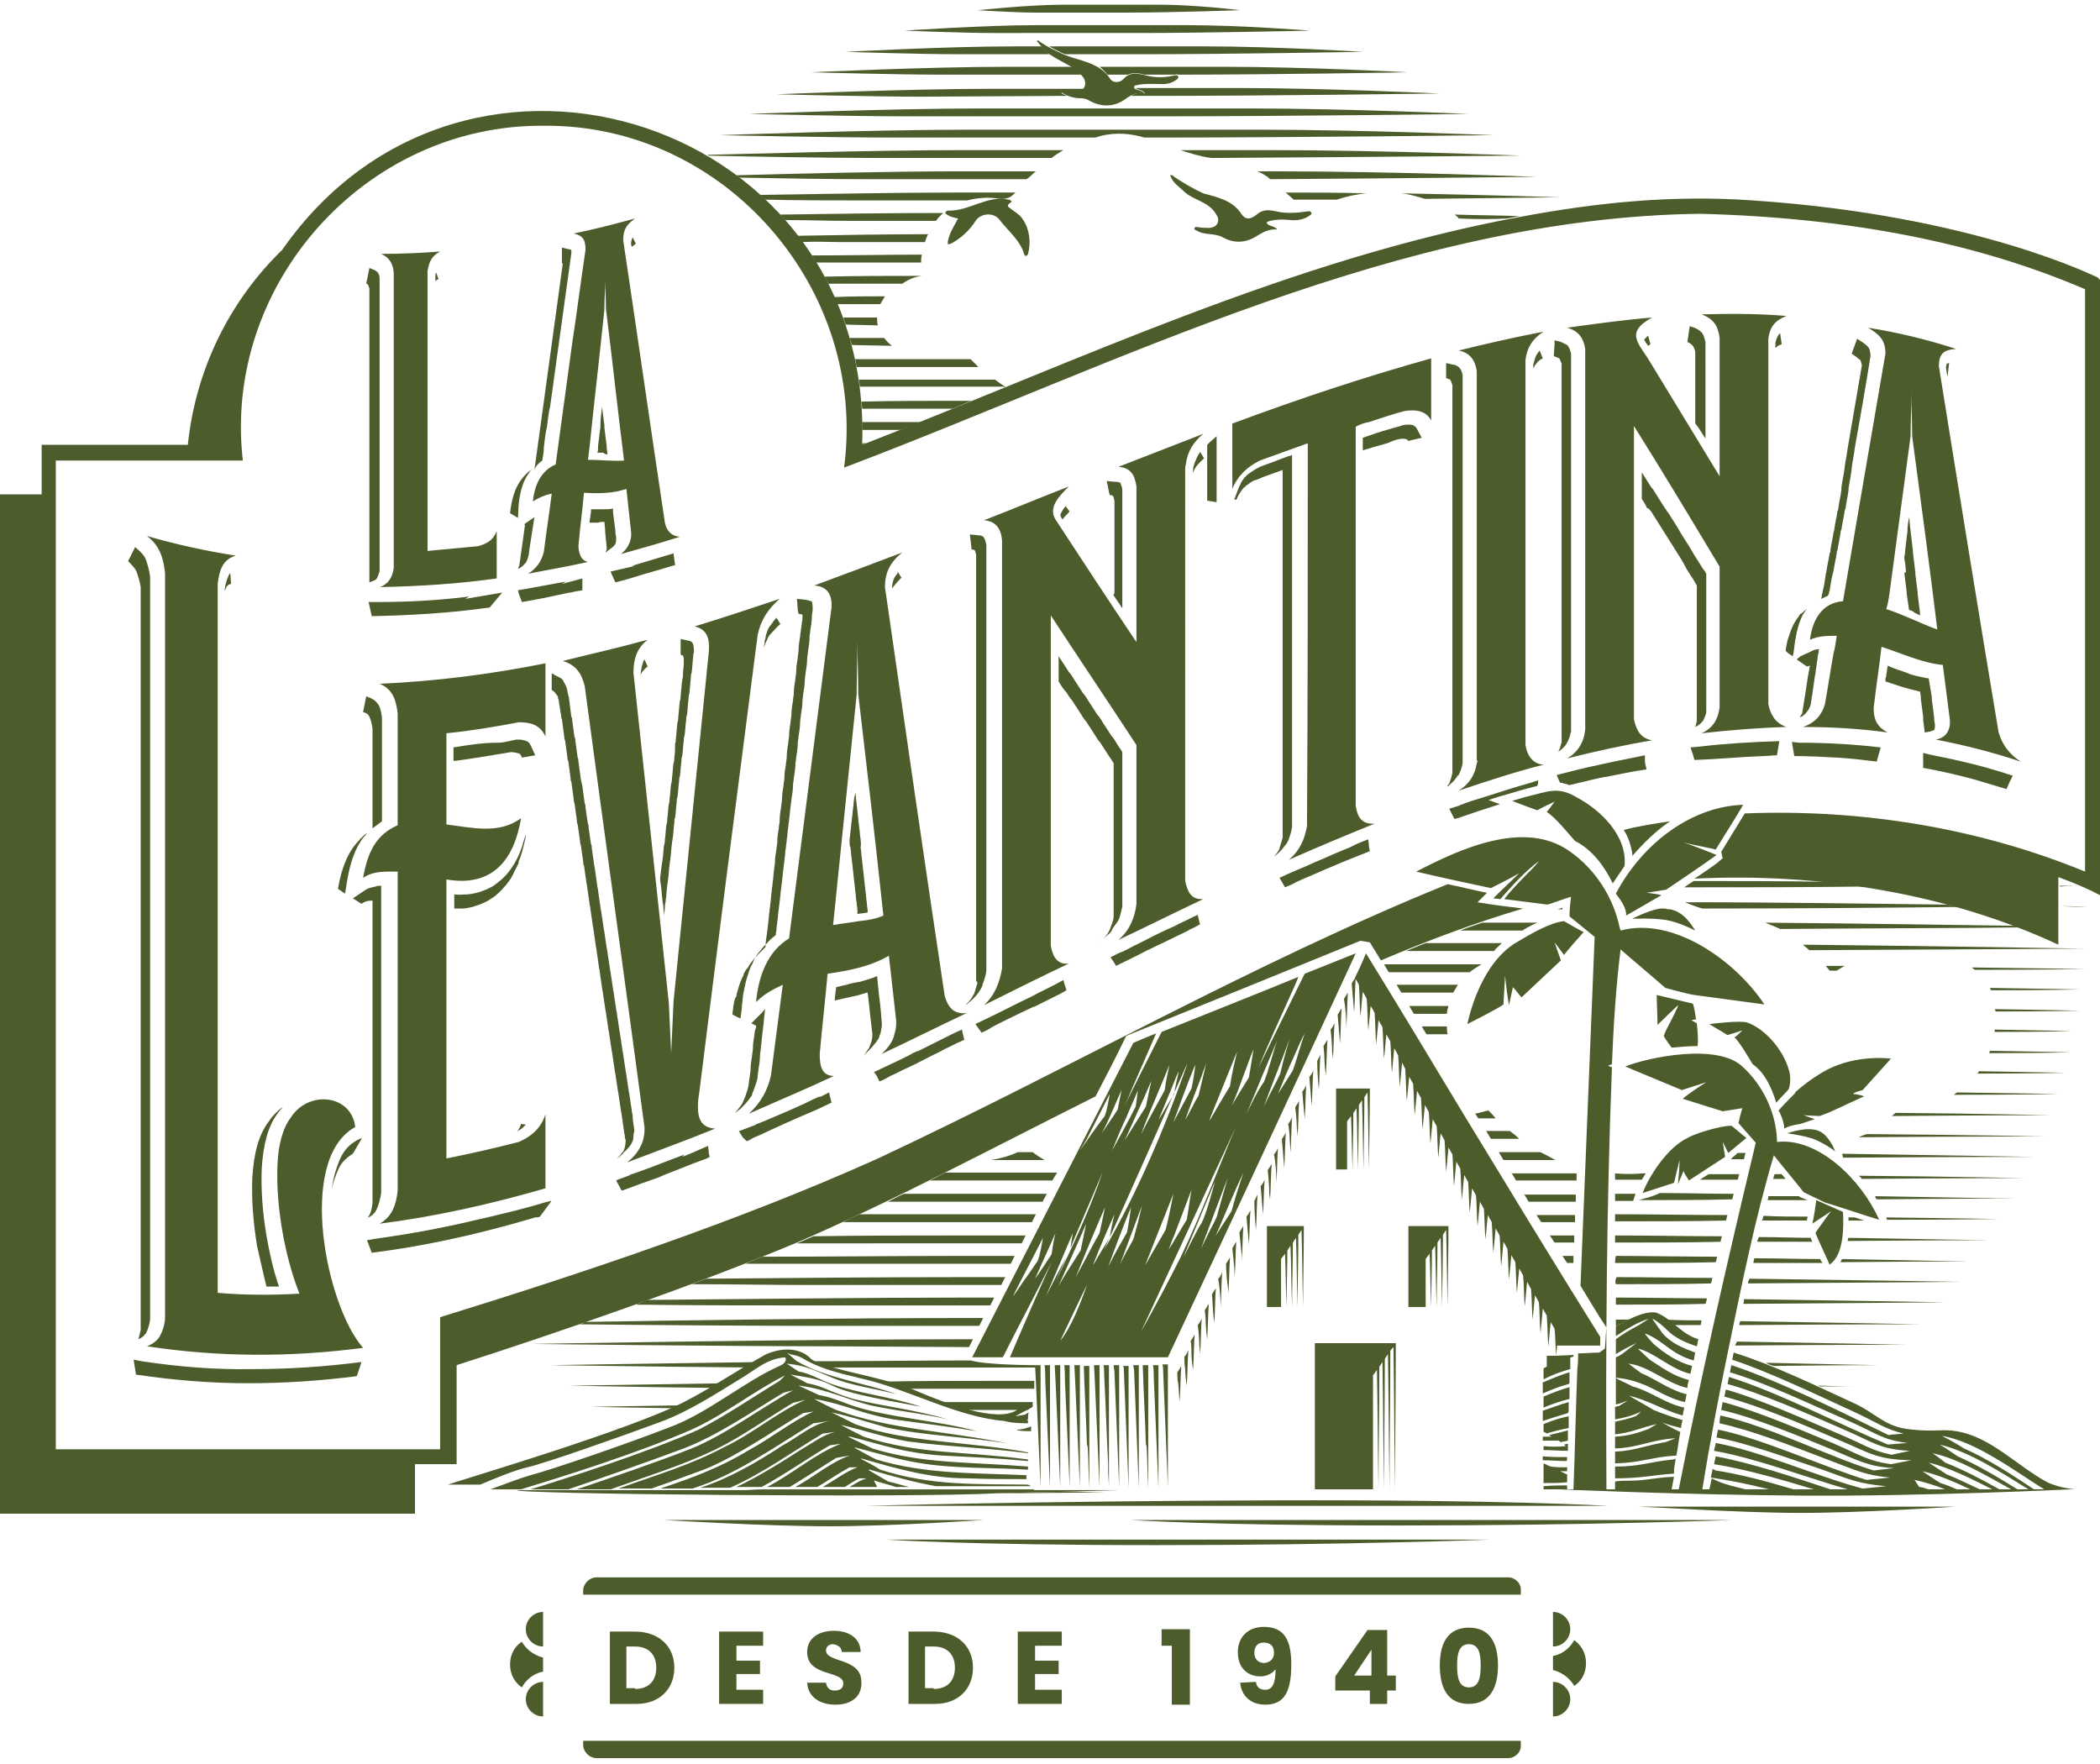 <?xml version="1.0" encoding="utf-8"?>
<!-- Generator: Adobe Illustrator 26.2.1, SVG Export Plug-In . SVG Version: 6.00 Build 0)  -->
<svg version="1.1" id="Capa_1" xmlns="http://www.w3.org/2000/svg" xmlns:xlink="http://www.w3.org/1999/xlink" x="0px" y="0px"
	 width="267.2px" height="224.5px" viewBox="0 0 267.2 224.5" enable-background="new 0 0 267.2 224.5" xml:space="preserve">
<g>
	<g>
		<g>
			<g>
				<g>
					<path fill="#4D5C2B" d="M197.6,218.4c1.2,0,2.2-1,2.2-2.2s-1-2.2-2.2-2.2V218.4z"/>
				</g>
				<path fill="#4D5C2B" d="M197.6,209.5c1.2,0,2.2-1,2.2-2.2c0-1.2-1-2.2-2.2-2.2V209.5z"/>
				<path fill="#4D5C2B" d="M197.6,210.7c0,0,1.7-0.2,2.7-2c0,0,1.5,0.9,1.5,2.9c0,2.1-1.5,2.9-1.5,2.9c-1-1.7-2.7-2-2.7-2V210.7z"
					/>
			</g>
			<g>
				<g>
					<path fill="#4D5C2B" d="M69.1,205.1c-1.2,0-2.2,1-2.2,2.2c0,1.2,1,2.2,2.2,2.2V205.1z"/>
				</g>
				<path fill="#4D5C2B" d="M69.1,214c-1.2,0-2.2,1-2.2,2.2s1,2.2,2.2,2.2V214z"/>
				<path fill="#4D5C2B" d="M69.1,212.7c0,0-1.7,0.2-2.7,2c0,0-1.5-0.9-1.5-2.9c0-2.1,1.5-2.9,1.5-2.9c1,1.7,2.7,2,2.7,2V212.7z"/>
			</g>
			<path fill="#4D5C2B" d="M191.9,223.7h-116c-0.9,0-1.7-0.8-1.7-1.7v-0.5h119.3v0.5C193.6,222.9,192.8,223.7,191.9,223.7z"/>
			<path fill="#4D5C2B" d="M191.9,200.7h-116c-0.9,0-1.7,0.8-1.7,1.7v0.5h119.3v-0.5C193.6,201.5,192.8,200.7,191.9,200.7z"/>
			<g>
				<path fill="#4D5C2B" d="M85.8,212.2c0,2.7-1.9,4.6-4.8,4.6h-3.4v-9.2H81C83.9,207.7,85.8,209.5,85.8,212.2z M80.8,214.9
					c1.7,0,2.7-1,2.7-2.7s-1-2.7-2.7-2.7h-1.1v5.3h1.1V214.9z"/>
				<path fill="#4D5C2B" d="M97.1,209.4h-3.4v1.9h3v1.7h-3v2h3.4v1.8h-5.6v-9.2h5.6V209.4z"/>
				<path fill="#4D5C2B" d="M106.3,216.9c-2,0-3.5-1-3.6-2.8h2.4c0.1,0.7,0.5,1,1.1,1c0.7,0,1.1-0.3,1.1-0.9c0-1.7-4.6-0.8-4.6-4
					c0-1.7,1.4-2.7,3.4-2.7s3.4,1,3.4,2.7h-2.4c0-0.6-0.5-0.9-1.1-1c-0.5,0-0.9,0.3-0.9,0.8c0,1.6,4.5,0.9,4.5,4
					C109.7,215.7,108.5,216.9,106.3,216.9z"/>
				<path fill="#4D5C2B" d="M123.8,212.2c0,2.7-1.9,4.6-4.8,4.6h-3.4v-9.2h3.4C121.9,207.7,123.8,209.5,123.8,212.2z M118.8,214.9
					c1.7,0,2.7-1,2.7-2.7s-1-2.7-2.7-2.7h-1.1v5.3h1.1V214.9z"/>
				<path fill="#4D5C2B" d="M135.1,209.4h-3.4v1.9h3v1.7h-3v2h3.4v1.8h-5.6v-9.2h5.6V209.4z"/>
				<path fill="#4D5C2B" d="M149.1,209.4h-1.3v-2.1h3.6v9.6h-2.3V209.4z"/>
				<path fill="#4D5C2B" d="M159.8,214c0.1,0.7,0.5,1,1.2,1c0.9,0,1.3-0.8,1.3-2.6c-0.4,0.5-1.1,0.9-1.9,0.9c-1.6,0-2.9-1-2.9-3.1
					c0-1.9,1.3-3.2,3.3-3.2c2.7,0,3.5,1.8,3.5,4.8c0,3.3-0.8,5.1-3.3,5.1c-2.1,0-3.1-1.4-3.2-2.8L159.8,214L159.8,214z M162.1,210.3
					c0-0.9-0.5-1.3-1.3-1.3s-1.2,0.5-1.2,1.3c0,0.7,0.4,1.3,1.3,1.3C161.6,211.5,162.1,211.1,162.1,210.3z"/>
				<path fill="#4D5C2B" d="M174.3,215.1h-4.4v-1.8l4.1-5.9h2.5v5.8h1.1v1.9h-1.1v1.7h-2.2L174.3,215.1L174.3,215.1z M174.5,213.2
					v-3.3l-2.2,3.3H174.5z"/>
				<path fill="#4D5C2B" d="M186.9,207.1c2.7,0,3.7,2,3.7,4.8s-1,4.9-3.7,4.9s-3.7-2-3.7-4.9C183.2,209.1,184.2,207.1,186.9,207.1z
					 M186.9,209.2c-1.3,0-1.5,1.3-1.5,2.7c0,1.5,0.2,2.8,1.5,2.8s1.5-1.3,1.5-2.8C188.4,210.5,188.2,209.2,186.9,209.2z"/>
			</g>
		</g>
		<path fill="#4D5C2B" d="M143.7,1.6c5.4,0,14.1-0.3,14.1-0.3s-5.6-0.7-10.2-0.7h-12.3c-4.4,0-10.9,0.7-10.9,0.7s4.8,0.3,7.2,0.3
			H143.7z M145,4.2c8.4,0,21.7-0.3,21.7-0.3S158,3.2,151,3.2h-19.1c-6.8,0-16.8,0.7-16.8,0.7s7.5,0.3,11.2,0.3H145z M133.5,5.9
			c0.7,0.4,1.3,0.7,2,1h10.1c10.7,0,27.8-0.3,27.8-0.3s-11.1-0.7-20.1-0.7H133.5z M133.6,6.9c-0.4-0.3-0.7-0.6-1-0.9
			c0,0,0,0-0.1-0.1H129c-8.7,0-21.4,0.7-21.4,0.7s9.5,0.3,14.3,0.3H133.6z M139.9,8.5c0.4,0.3,0.7,0.6,1,1h2.6
			c0.7-0.3,1.4-0.2,2.1,0c0.1,0,0.1,0,0.2,0h1.3c0.7,0,1.5,0,2.3,0l0,0c0.2,0,0.4-0.1,0.5,0c12.3,0,29.2-0.3,29.2-0.3
			s-12.8-0.7-23.2-0.7H139.9z M137.6,9.5c-0.3-0.4-0.8-0.7-1.2-1h-8.5c-10,0-24.7,0.7-24.7,0.7s11,0.3,16.5,0.3H137.6z M143.9,12.2
			h3.7c13.6,0,35.5-0.3,35.5-0.3s-14.2-0.7-25.7-0.7h-12.9c0.1,0.1,0.2,0.1,0.4,0.2c0.3,0.1,0.6,0.2,0.8,0.5
			C145,11.7,144.4,11.9,143.9,12.2z M135.8,12.2c-0.2-0.1-0.3-0.1-0.5-0.2c-0.1-0.1-0.3-0.1-0.2-0.3c0-0.2,0.2-0.1,0.3-0.1
			c0.5,0,1,0.1,1.5,0.1c0.4,0,0.8-0.1,1-0.4h-11.7c-11.1,0-27.4,0.7-27.4,0.7s12.2,0.3,18.3,0.3L135.8,12.2L135.8,12.2z M148.3,14.8
			c14.8,0,38.5-0.3,38.5-0.3s-15.4-0.7-27.9-0.7h-33.8c-12.1,0-29.8,0.7-29.8,0.7s13.2,0.3,19.8,0.3H148.3z M139.4,17.5
			c0.2-0.1,0.4-0.1,0.6-0.2c2.1-0.5,3.9-0.3,5.6,0.2h2.9c15.9,0,41.5-0.3,41.5-0.3s-16.6-0.7-30-0.7h-36.4c-13,0-32,0.7-32,0.7
			s14.2,0.3,21.4,0.3H139.4z M111.5,20.1h22.3c0.5-0.4,1-0.7,1.5-1h-12.5c-11.8,0-28.3,0.5-32.8,0.6c0,0,0.1,0,0.1,0.1
			C94,19.9,105.3,20.1,111.5,20.1z M150.2,19.1c1.2,0.4,2.5,0.8,3.9,1h0.1c16.8-0.1,39.3-0.3,39.3-0.3s-17.6-0.7-31.9-0.7H150.2z
			 M160,21.8c0.4,0.2,0.7,0.3,1.1,0.6c0.1,0,0.3,0.2,0.5,0.4c16.1-0.1,33.9-0.3,33.9-0.3s-18.3-0.7-33.2-0.7H160z M131.8,21.8h-9.7
			c-9.1,0-21,0.3-28.4,0.5c0.1,0.1,0.3,0.2,0.4,0.3c5.2,0.1,11.8,0.2,16.1,0.2h20.4C131.1,22.5,131.4,22.1,131.8,21.8z M129.2,24.5
			h-8c-7.6,0-17,0.2-24.5,0.3c0.2,0.2,0.4,0.4,0.6,0.6c4.1,0.1,8.4,0.1,11.5,0.1h14.3c1.1-0.3,2.3-0.4,3.4-0.3
			c0.6,0.1,1.1,0.2,1.7,0C128.6,25.1,128.9,24.8,129.2,24.5z M181.3,25.3c9.7-0.1,17.1-0.2,17.1-0.2s-9.2-0.3-20.1-0.5
			C179.3,24.7,180.3,25,181.3,25.3z M163.6,24.5c0.3,0.3,0.7,0.6,1,0.9c1.8,0,3.7,0,5.5,0c1.2-0.4,2.5-0.7,3.8-0.8
			C170.5,24.5,166.9,24.5,163.6,24.5z M99.9,28c2.9,0,5.6,0.1,7.8,0.1h11.4c0.1-0.1,0.2-0.3,0.3-0.4c0.2-0.2,0.4-0.4,0.6-0.6
			c-6.4,0-14,0.1-20.7,0.2C99.5,27.6,99.7,27.8,99.9,28z M191.8,27.8c0.5-0.1,1-0.2,1.5-0.3c-2.3-0.1-5.2-0.1-8.2-0.2
			c0.2,0.2,0.4,0.3,0.5,0.5C187.9,27.9,190,27.9,191.8,27.8z M106.8,30.8h10.9c0.1-0.3,0.2-0.7,0.4-1c-5.2,0-11.1,0.1-16.6,0.2
			c0.2,0.3,0.4,0.5,0.6,0.8C103.8,30.7,105.4,30.8,106.8,30.8z M105.4,33.4h11.8c0-0.3,0-0.7,0.1-1c-4.4,0-9.3,0.1-14,0.1
			c0.2,0.3,0.4,0.6,0.5,0.9C104.4,33.4,104.9,33.4,105.4,33.4z M117.3,35.1c-3.9,0-8.2,0-12.4,0.1c0.2,0.3,0.3,0.6,0.5,0.9h9.4
			C115.5,35.6,116.4,35.2,117.3,35.1z M112,38.7c0.2-0.3,0.4-0.7,0.6-1c-2.1,0-4.3,0-6.5,0.1c0.1,0.3,0.3,0.6,0.4,0.9H112z
			 M111.7,41.4c-0.1-0.3-0.1-0.6-0.1-1c-1.4,0-2.9,0-4.3,0c0.1,0.3,0.2,0.6,0.3,0.9L111.7,41.4L111.7,41.4z M113.5,44
			c-0.4-0.3-0.7-0.6-1-1c-1.4,0-2.9,0-4.4,0c0.1,0.3,0.2,0.6,0.3,0.9L113.5,44L113.5,44z M123.5,45.7h-6.1c-2.7,0-5.6,0-8.6,0
			c0.1,0.3,0.1,0.6,0.2,1h15.5C124.2,46.4,123.8,46,123.5,45.7z M127.9,49.2c-0.5-0.3-0.9-0.6-1.3-0.9h-7.3c-3.2,0-6.6,0-10,0
			c0,0.3,0.1,0.6,0.1,0.9h18.3C127.8,49.3,127.8,49.3,127.9,49.2z M121.2,51c-3.6,0-7.6,0-11.6,0.1c0,0.3,0.1,0.6,0.1,0.9h11.5
			c0.8-0.3,1.6-0.7,2.4-1H121.2z M109.7,53.7c0,0.3,0,0.5,0,0.8c0,0.1,0,0.1,0,0.2h4.9c0.8-0.3,1.6-0.6,2.5-1
			C114.7,53.7,112.2,53.7,109.7,53.7z M109.7,56.6c0.2-0.1,0.3-0.1,0.5-0.2c-0.2,0-0.3,0-0.5,0C109.7,56.4,109.7,56.5,109.7,56.6z
			 M264.7,112.7c-0.6,0-1.4,0-2.6,0v0.1C263.3,112.7,264.2,112.7,264.7,112.7L264.7,112.7z M237.2,112.8c-1.5-0.2-3.1-0.4-4.7-0.6
			c-5.5-0.1-11.2-0.1-17-0.1c-0.5,0.3-0.9,0.6-1.2,0.8C222.2,112.9,230.1,112.9,237.2,112.8z M193.9,115.7c0.1,0,0.2,0,0.3,0H193.9
			C193.9,115.6,193.9,115.7,193.9,115.7z M262.2,115.3L262.2,115.3c2.1,0.1,3.3,0.1,3.3,0.1S264.3,115.3,262.2,115.3z M198.2,115.7
			c0.2,0,0.4,0,0.6,0v-0.2L198.2,115.7z M247.8,115.1c-9.4-0.1-21.4-0.3-33.4-0.3c0.7,0.3,1.5,0.6,2.2,0.8c12.2,0,23.7-0.1,32.6-0.2
			C248.7,115.3,248.3,115.2,247.8,115.1z M262.2,118c2.1,0,3.3,0,3.3,0S264.3,118,262.2,118L262.2,118z M226.5,118.2
			c12.4-0.1,23.5-0.1,30.7-0.2c-0.2-0.1-0.3-0.1-0.5-0.2c-7.6-0.1-19.4-0.3-32.1-0.4C225.3,117.7,225.9,117.9,226.5,118.2z
			 M195.6,117.4h-7c-0.9,0.3-1.8,0.6-2.8,1c2.6,0,5.2,0,7.9,0C194.5,117.9,195.1,117.6,195.6,117.4z M191.1,120h-9.7
			c-0.8,0.3-1.7,0.7-2.5,1c3.6,0,7.3,0,11.2,0C190.4,120.6,190.8,120.3,191.1,120z M229.4,120.2c0.2,0.2,0.5,0.4,0.8,0.7
			c19.6-0.1,34.9-0.2,34.9-0.2S248.9,120.4,229.4,120.2z M251.3,123.4c8.5,0,13.9-0.1,13.9-0.1s-5.7-0.1-14.3-0.2
			C251,123.2,251.1,123.3,251.3,123.4z M176.1,122.7l0.6,1c3.3,0,6.8,0,10.3,0c0.5-0.4,1-0.7,1.5-1H176.1z M233.7,123.5
			c0.3-0.2,0.7-0.4,1-0.6c-0.8,0-1.6,0-2.4,0c0.2,0.2,0.4,0.5,0.5,0.6C233.1,123.5,233.4,123.5,233.7,123.5z M253.3,126
			c7,0,11.4-0.1,11.4-0.1s-4.5-0.1-11.5-0.2C253.3,125.9,253.3,125.9,253.3,126z M178.3,126.3c2.2,0,4.4,0,6.6,0
			c0.2-0.3,0.4-0.7,0.6-1h-7.8L178.3,126.3z M179.9,129c1.4,0,2.8,0,4.2,0c0-0.3,0.1-0.7,0.2-1h-5L179.9,129z M253.9,128.7
			c6.7,0,10.8-0.1,10.8-0.1s-4.2-0.1-10.9-0.2C253.9,128.5,253.9,128.6,253.9,128.7z M180.9,130.6l0.6,1c0.9,0,1.8,0,2.7,0
			c-0.1-0.3-0.1-0.7-0.1-1H180.9z M253.8,131.3c6.1,0,9.8-0.1,9.8-0.1s-3.7-0.1-9.8-0.2C253.8,131.2,253.8,131.3,253.8,131.3z
			 M253.1,134c6.4,0,10.4-0.1,10.4-0.1s-4-0.1-10.3-0.2C253.2,133.8,253.1,133.9,253.1,134z M251.6,136.6c6.9,0,11.2-0.1,11.2-0.1
			s-4.2-0.1-11-0.2C251.7,136.5,251.6,136.6,251.6,136.6z M248.6,139.3c8.2,0,13.3-0.1,13.3-0.1s-5-0.1-12.9-0.2
			C248.9,139.1,248.7,139.2,248.6,139.3z M240.7,142c12-0.1,20.2-0.1,20.2-0.1s-8.1-0.2-19.7-0.3C241,141.7,240.9,141.9,240.7,142z
			 M189.4,141.3c-0.6,0.1-1.1,0.3-1.7,0.4l0.4,0.6c0.7,0,1.5,0,2.2,0C190,141.9,189.7,141.6,189.4,141.3z M236.5,144.7
			c13.8-0.1,23.6-0.1,23.6-0.1s-9.5-0.2-22.6-0.3C237.2,144.4,236.9,144.5,236.5,144.7z M192.1,143.9h-3l0.6,1c1.2,0,2.4,0,3.6,0
			C192.9,144.5,192.5,144.2,192.1,143.9z M234.5,147.3c14.1-0.1,24.2-0.1,24.2-0.1s-10.4-0.2-24.3-0.4L234.5,147.3z M222.1,146.7
			c-0.3,0-0.7,0-1,0l-0.8,0.7v0.1c0.5,0,1.1,0,1.6,0C222,147.1,222,146.9,222.1,146.7z M196,146.6h-5.3l0.6,1c2.2,0,4.4,0,6.6,0
			C197.2,147.2,196.6,146.9,196,146.6z M129.5,146.6c-1.1,0.5-2.2,0.8-3.4,1h6.8c-0.5-0.3-1-0.6-1.5-1H129.5z M216.3,150.1
			c1.6,0,3.2,0,4.8,0c0.1-0.2,0.1-0.5,0.2-0.7c-1.3,0-2.6,0-3.9,0L216.3,150.1z M236.9,150c12.1-0.1,20.5-0.1,20.5-0.1
			s-8.7-0.2-20.9-0.3C236.6,149.7,236.8,149.8,236.9,150z M225.8,149.4c-0.1,0.2-0.1,0.4-0.2,0.6c0.5,0,1.1,0,1.6,0l-0.5-0.6
			C226.4,149.4,226.1,149.4,225.8,149.4z M134.5,149.2h-13.8c-0.1,0-0.3,0-0.4,0c-0.7,0.3-1.3,0.7-2,1h15.6L134.5,149.2z
			 M209.4,149.3c-0.1,0-0.2,0-0.4,0c-1.2,0.1-2.3,0.1-3.5,0c0,0.3,0,0.6,0,0.8c1.1,0,2.3,0,3.4,0
			C209.1,149.8,209.2,149.6,209.4,149.3z M192.3,149.2l0.6,1c2.5,0,5.1,0,7.7,0c0-0.3,0-0.6,0-0.9c-1.7,0-3.4,0-5,0h-3.3V149.2z
			 M193.9,151.9l0.6,1c2,0,4,0,6,0c0-0.3,0-0.6,0-0.9c-1.8,0-3.7,0-5.5,0h-1.1V151.9z M224.9,152.7c1.7,0,3.5,0,5.1,0l-1-0.4
			l-0.1-0.1c-1.3,0-2.6,0-3.9,0C225,152.3,225,152.5,224.9,152.7z M132.7,152.8l0.5-0.9H121c-1.9,0-3.9,0-6,0c-0.7,0.3-1.4,0.7-2,1
			h19.7V152.8z M238.8,152.6c10.5-0.1,17.5-0.1,17.5-0.1s-7.2-0.1-17.7-0.3C238.6,152.4,238.7,152.5,238.8,152.6z M205.5,152.8
			c0.8,0,1.5,0,2.3,0l0.3-0.9c-0.9,0-1.7,0-2.6,0C205.5,152.2,205.5,152.5,205.5,152.8z M209.2,152.5l-0.7,0.2c4.1,0,8.1,0,11.9-0.1
			c0.1-0.2,0.1-0.5,0.2-0.7c-3.1,0-6.2-0.1-9.4-0.1C210.6,152.1,210,152.3,209.2,152.5z M240.1,155.2c8.5,0,14-0.1,14-0.1
			s-5.6-0.1-14.1-0.2L240.1,155.2z M196.1,155.5c1.4,0,2.8,0,4.3,0c0-0.3,0-0.6,0-0.9c-1.6,0-3.3,0-4.9,0L196.1,155.5z M236,154.9
			c-0.2,0-0.5,0-0.8,0c0,0.1,0,0.3,0,0.4c0.7,0,1.4,0,2,0L236,154.9z M121.2,154.5c-3.7,0-7.7,0-11.8,0c-0.7,0.3-1.4,0.6-2.1,1h24
			l0.5-1H121.2z M224.2,155.3c1.9,0,3.8,0,5.7,0l0.1-0.5c-1.8,0-3.7,0-5.6-0.1C224.3,154.9,224.3,155.1,224.2,155.3z M205.5,155.4
			c4.8,0,9.6,0,14.1-0.1c0.1-0.2,0.1-0.5,0.2-0.7c-4.7,0-9.5-0.1-14.3-0.1C205.5,154.8,205.5,155.1,205.5,155.4z M223.6,158
			c2.4,0,4.8,0,7,0c-0.1-0.2-0.2-0.4-0.2-0.5c-2.1,0-4.3-0.1-6.6-0.1C223.7,157.6,223.6,157.8,223.6,158z M130.5,157.2h-8.8
			c-5.7,0-11.9,0-18.2,0.1c-0.7,0.3-1.4,0.6-2.1,0.9H130L130.5,157.2z M197.8,158.1c0.8,0,1.7,0,2.5,0c0-0.3,0-0.6,0-0.9
			c-1.1,0-2.1,0-3.1,0L197.8,158.1z M235.1,157.9c10.8-0.1,18.1-0.1,18.1-0.1s-7.4-0.1-18-0.3C235.1,157.7,235.1,157.8,235.1,157.9z
			 M205.5,158.1c4.6,0,9.1,0,13.4-0.1c0.1-0.2,0.1-0.5,0.2-0.7c-4.4,0-9-0.1-13.6-0.1C205.5,157.5,205.5,157.8,205.5,158.1z
			 M234.2,160.6c9.9-0.1,16.4-0.1,16.4-0.1s-6.6-0.1-16.2-0.3C234.3,160.3,234.2,160.5,234.2,160.6z M205.5,160.7
			c4.4,0,8.7,0,12.8-0.1c0.1-0.2,0.1-0.5,0.2-0.7c-4.2,0-8.6-0.1-12.9-0.1C205.5,160.2,205.5,160.5,205.5,160.7z M231.6,160.2
			c-2.7,0-5.5-0.1-8.4-0.1c0,0.2-0.1,0.4-0.1,0.6c3.1,0,6,0,8.8,0C231.7,160.4,231.6,160.3,231.6,160.2z M199.4,160.7
			c0.3,0,0.6,0,0.8,0c0-0.3,0-0.6,0-0.9c-0.5,0-1,0-1.4,0L199.4,160.7z M128.6,160.8l0.5-1h-7.3c-7.7,0-16.4,0.1-24.8,0.1
			c-0.4,0.2-0.8,0.3-1.2,0.5c-0.3,0.1-0.6,0.2-0.9,0.4c2.3,0,4.4,0,6.3,0H128.6z M222.4,163.3c15.4-0.1,27.1-0.2,27.1-0.2
			s-11.8-0.2-26.9-0.4C222.5,162.9,222.4,163.1,222.4,163.3z M88,163.4c5.3,0,10.4,0.1,14.4,0.1h25l0.5-1h-5.1
			c-10.1,0-22.2,0.1-32.9,0.2C89.2,162.9,88.6,163.2,88,163.4z M205.6,163.4c4.1,0,8.2,0,12.1-0.1c0.1-0.2,0.1-0.5,0.2-0.7
			c-4,0-8.1-0.1-12.2-0.1C205.5,162.9,205.5,163.1,205.6,163.4z M205.6,166c3.9,0,7.7,0,11.4-0.1c0.1-0.2,0.1-0.4,0.2-0.7
			c-3.8,0-7.6-0.1-11.6-0.1L205.6,166z M221.8,165.9c14.7-0.1,25.7-0.2,25.7-0.2s-11.2-0.2-25.6-0.4
			C221.9,165.6,221.9,165.7,221.8,165.9z M80.9,166c7.7,0.1,16.2,0.1,22.1,0.1h23l0.5-1h-3.4c-12.7,0-28.5,0.2-40.7,0.3
			C81.8,165.6,81.4,165.8,80.9,166z M205.6,168.7h0.1c0.6-0.3,1.1-0.6,1.6-0.8c-0.6,0-1.2,0-1.7,0L205.6,168.7z M73.6,168.5
			c8.7,0.1,22.1,0.2,30.2,0.2h20.8l0.5-1h-1.8c-16,0-36.9,0.3-48.9,0.5C74.2,168.4,73.9,168.5,73.6,168.5z M212.8,168.6
			c1.2,0,2.4,0,3.6,0c0-0.2,0.1-0.4,0.1-0.6c-1.5,0-3,0-4.6-0.1C212.2,168.1,212.5,168.4,212.8,168.6z M221.3,168.6
			c13.4-0.1,23.1-0.1,23.1-0.1s-9.9-0.2-23-0.4C221.4,168.2,221.3,168.4,221.3,168.6z M123.3,171.4l0.5-1c-23.1,0-56.2,0.6-56.2,0.6
			s25.3,0.3,37.9,0.3L123.3,171.4L123.3,171.4z M220.8,171.2c12.6-0.1,21.7-0.1,21.7-0.1s-9.2-0.2-21.5-0.4
			C220.9,170.9,220.8,171.1,220.8,171.2z M97.1,173.3c-14.7,0.2-27.1,0.4-27.1,0.4s13.8,0.2,25.9,0.3
			C96.3,173.8,96.7,173.5,97.1,173.3z M225.7,173.8c8-0.1,13.3-0.1,13.3-0.1s-5.8-0.1-14.3-0.3C225,173.6,225.3,173.7,225.7,173.8z
			 M131.7,173.7c0,0-6.1,0-8.2-0.6c-6.3,0-13.2,0.1-20,0.1c0,0,0,0,0.1,0c0.3,0.3,0.9,0.6,1.7,0.8c0.5,0,1,0,1.5,0h25L131.7,173.7z
			 M231.3,176.3c0.1,0,0.2,0.1,0.3,0.1c0,0,0,0,0.1,0c2.6,0,4.1,0,4.1,0S234.2,176.4,231.3,176.3
			C231.4,176.3,231.3,176.3,231.3,176.3z M91.5,176.6c0.3-0.2,0.7-0.4,1-0.6c-11.4,0.2-20.1,0.3-20.1,0.3S81.7,176.5,91.5,176.6z
			 M131.6,175.7h-6c-4.3,0-9,0-13.7,0.1c1.1,0.3,2.2,0.6,3.3,0.9h16.4V175.7z M86.8,179.2c0.3-0.1,0.5-0.3,0.8-0.4
			c-7.4,0.1-12.4,0.2-12.4,0.2S80.3,179.1,86.8,179.2z M122.1,179.4h8.6c0.2-0.1,0.4-0.2,0.7-0.4v-0.6h-5.1c-2.2,0-4.5,0-6.9,0
			C120.3,178.8,121.2,179.1,122.1,179.4z M80.6,181.8c0.1,0,0.2-0.1,0.3-0.1c-2.2,0-3.5,0.1-3.5,0.1S78.7,181.7,80.6,181.8z
			 M126.9,190h0.4c3.9,0,8.8-0.1,13.3-0.1l-3.6-0.1C134.3,189.8,130.9,189.9,126.9,190z M131.5,189.5H97c-0.9,0-1.7,0.1-2.3,0.1
			h36.9L131.5,189.5z M93.3,128.1c0,0.3-0.1,0.6-0.1,0.9v0.1l1,0.5l0.1-0.6l0.1-0.9v-0.2c0.1-0.6,0.1-1.1,0.2-1.6
			c0.1-0.3,0.1-0.6,0.2-0.9c0.1-0.6,0.3-1.2,0.5-1.8c0.1-0.3,0.2-0.6,0.4-0.9c0.1-0.2,0.2-0.5,0.3-0.7c0.2-0.4,0.5-0.8,0.8-1.1
			c0.2-0.3,0.5-0.6,0.8-0.9c0.3-0.4,0.7-0.7,1.1-1c0-0.3,0.1-0.5,0.1-0.8s0.1-0.6,0.1-0.9c0.1-0.6,0.1-1.2,0.2-1.7
			c0-0.3,0.1-0.6,0.1-0.9c0.1-0.6,0.1-1.2,0.2-1.7c0-0.3,0.1-0.6,0.1-0.9c0.1-0.6,0.1-1.2,0.2-1.7c0-0.3,0.1-0.6,0.1-0.9
			c0.1-0.6,0.1-1.2,0.2-1.7c0-0.3,0.1-0.6,0.1-0.9c0.1-0.6,0.1-1.2,0.2-1.7c0-0.3,0.1-0.6,0.1-0.9c0.1-0.6,0.1-1.2,0.2-1.7
			c0-0.3,0.1-0.6,0.1-0.9c0.1-0.6,0.2-1.2,0.2-1.8c0-0.3,0.1-0.6,0.1-0.9c0.1-0.6,0.2-1.2,0.2-1.7c0-0.3,0.1-0.6,0.1-0.9
			c0.1-0.6,0.2-1.2,0.2-1.8c0-0.3,0.1-0.6,0.1-0.9c0.1-0.6,0.2-1.2,0.2-1.8c0-0.3,0.1-0.6,0.1-0.9c0.1-0.6,0.2-1.2,0.2-1.8
			c0-0.3,0.1-0.6,0.1-0.9c0.1-0.6,0.2-1.2,0.2-1.8c0-0.3,0.1-0.6,0.1-0.9c0.1-0.6,0.2-1.2,0.2-1.8c0-0.3,0.1-0.6,0.1-0.9
			c0.1-0.6,0.2-1.2,0.2-1.8c0-0.3,0.1-0.6,0.1-0.9c0.1-0.6,0.2-1.2,0.2-1.8c0-0.3,0.1-0.6,0.1-0.8c0,0,0,0,0-0.1c0-0.8-0.1-1-0.2-1
			l0,0c0,0-0.2-0.1-0.8-0.2l-1-0.1l0.1,1.4l0.1,0.5c0.2,0,0.4,0.1,0.5,0.1c0,0.1,0,0.1,0,0.2c0,0.1,0,0.3,0,0.4
			c-0.1,0.4-0.1,0.9-0.2,1.3c0,0.3-0.1,0.6-0.1,0.9c-0.1,0.6-0.2,1.2-0.2,1.8c0,0.3-0.1,0.6-0.1,0.9c-0.1,0.6-0.2,1.2-0.2,1.8
			c0,0.3-0.1,0.6-0.1,0.9c-0.1,0.6-0.2,1.2-0.2,1.8c0,0.3-0.1,0.6-0.1,0.9c-0.1,0.6-0.2,1.2-0.2,1.8c0,0.3-0.1,0.6-0.1,0.9
			c-0.1,0.6-0.2,1.2-0.2,1.8c0,0.3-0.1,0.6-0.1,0.9c-0.1,0.6-0.2,1.2-0.2,1.8c0,0.3-0.1,0.6-0.1,0.9c-0.1,0.6-0.2,1.2-0.2,1.8
			c0,0.3-0.1,0.6-0.1,0.9c-0.1,0.6-0.2,1.2-0.2,1.8c0,0.3-0.1,0.6-0.1,0.9c-0.1,0.6-0.2,1.2-0.2,1.8c0,0.3-0.1,0.6-0.1,0.9
			c-0.1,0.6-0.2,1.2-0.2,1.8c0,0.3-0.1,0.6-0.1,0.9c-0.1,0.6-0.2,1.2-0.2,1.7c0,0.3-0.1,0.6-0.1,0.9c-0.1,0.6-0.1,1.2-0.2,1.8
			c0,0.3-0.1,0.6-0.1,0.9c-0.1,0.6-0.1,1.2-0.2,1.8c0,0.3-0.1,0.6-0.1,0.9c-0.1,0.6-0.1,1.2-0.2,1.8c0,0.3-0.1,0.6-0.1,0.9
			c-0.1,0.6-0.2,1.2-0.2,1.8l0,0c-0.3,0.3-0.6,0.6-0.9,0.9c-0.5,0.5-1,1.1-1.4,1.8c-0.1,0.1-0.2,0.2-0.3,0.4s-0.2,0.3-0.2,0.5
			c-0.3,0.5-0.5,1.1-0.7,1.8c-0.1,0.3-0.2,0.6-0.2,0.9C93.5,126.9,93.4,127.5,93.3,128.1z M152.3,58.2c-0.1,0.2-0.2,0.5-0.3,0.7
			c-0.1,0.3-0.2,0.6-0.2,1v0.3c0-0.1,0.1-0.2,0.1-0.3c0-0.1,0.1-0.1,0.1-0.2c0.1-0.2,0.3-0.5,0.6-0.8c0.2-0.2,0.4-0.4,0.6-0.6
			l-0.5-0.8C152.5,57.8,152.4,58,152.3,58.2z M228.6,83.9l1.3,0.9l0.4-0.1c-0.1,0.3-0.1,0.7-0.2,1c0,0.2-0.1,0.4-0.1,0.6
			c-0.1,0.7-0.2,1.4-0.3,2c0,0.2-0.1,0.4-0.1,0.6c-0.1,0.6-0.2,1.3-0.3,1.9c0,0,0,0.1-0.1,0.1c-0.1,0.1-0.1,0.3-0.2,0.4
			c0.2-0.1,0.4-0.2,0.6-0.4c0.1-0.1,0.2-0.1,0.2-0.2c0.3-0.3,0.5-0.7,0.6-1.1c0-0.2,0.1-0.5,0.1-0.7s0.1-0.4,0.1-0.6
			c0.1-0.7,0.2-1.4,0.3-2.1c0-0.2,0.1-0.4,0.1-0.6c0.1-0.7,0.2-1.4,0.3-2.1c0-0.2,0.1-0.4,0.1-0.6c0-0.1,0-0.2,0.1-0.3
			c-0.4,0-0.8,0.1-1.1,0.3l0,0l-1.3,0.6L228.6,83.9z M152.4,116.4c-0.7,0.3-1.4,0.7-2.1,1c-0.1,0.1-0.3,0.1-0.4,0.2
			c-0.5,0.3-1.1,0.5-1.7,0.8c-1.1,0.5-2.2,1.1-3.4,1.7c-0.7,0.3-1.3,0.7-2,1c-0.1,0-0.2,0.1-0.3,0.1l-1.2,0.6l0.6,0.9l0.1,0.2
			c0.1-0.1,0.3-0.1,0.4-0.2c1.2-0.6,2.3-1.1,3.4-1.7c0.7-0.3,1.4-0.7,2.1-1c1.2-0.6,2.3-1.1,3.3-1.6c0,0,0.1,0,0.1-0.1
			c0.5-0.2,0.9-0.4,1.4-0.7l-0.1-0.3L152.4,116.4z M209.3,97v-0.9c-1.5,0.3-2.9,0.6-4.4,0.9c-1.9,0.4-3.7,0.8-5.6,1.3l-1.2,0.3v0.1
			l0.4,0.9c0.2,0,0.3,0,0.5,0.1c0.2,0,0.4,0.1,0.7,0.2c0.3-0.1,0.5-0.1,0.8-0.2c1.4-0.3,2.7-0.7,4.1-0.9c1.6-0.3,3.3-0.7,4.9-0.9
			L209.3,97z M85.8,96.4c0,0.2,0,0.5-0.1,0.7c-0.1,0.6-0.1,1.3-0.2,1.9c0,0.2,0,0.5-0.1,0.7c-0.1,0.6-0.1,1.3-0.2,1.9
			c0,0.2,0,0.5-0.1,0.7c-0.1,0.6-0.1,1.3-0.2,1.9c0,0.2,0,0.5-0.1,0.7c-0.1,0.6-0.1,1.3-0.2,1.9c0,0.2,0,0.5-0.1,0.7
			c-0.1,0.6-0.1,1.3-0.2,1.9c0,0.2-0.1,0.5-0.1,0.7c-0.1,0.5-0.1,1-0.2,1.5c0,0.1,0,0.3,0,0.4c0,0.2,0.1,0.5,0.1,0.7
			c0.1,0.6,0.1,1.3,0.2,1.9c0,0.2,0.1,0.5,0.1,0.7c0,0.4,0.1,0.8,0.1,1.3c0-0.4,0.1-0.8,0.1-1.3c0-0.3,0.1-0.5,0.1-0.7
			c0.1-0.6,0.1-1.3,0.2-1.9c0-0.3,0.1-0.5,0.1-0.8c0.1-0.6,0.1-1.3,0.2-1.9c0-0.3,0.1-0.5,0.1-0.8c0.1-0.6,0.1-1.3,0.2-1.9
			c0-0.2,0.1-0.5,0.1-0.7c0.1-0.6,0.1-1.3,0.2-1.9c0-0.2,0-0.5,0.1-0.7c0.1-0.6,0.1-1.3,0.2-1.9c0-0.2,0-0.5,0.1-0.7
			c0.1-0.6,0.1-1.3,0.2-1.9c0-0.2,0-0.5,0.1-0.7c0.1-0.6,0.1-1.3,0.2-1.9c0-0.2,0-0.5,0.1-0.7c0.1-0.6,0.1-1.3,0.2-1.9
			c0-0.2,0-0.5,0.1-0.7c0.1-0.6,0.1-1.3,0.2-1.9c0-0.2,0-0.5,0.1-0.7c0.1-0.6,0.1-1.3,0.2-2c0-0.2,0-0.5,0.1-0.7
			c0.1-0.7,0.1-1.3,0.2-2c0-0.2,0-0.5,0.1-0.7c0.1-0.7,0.1-1.3,0.2-2c0-0.2,0-0.4,0.1-0.6l0,0c0-0.7-0.1-1.1-0.2-1.2
			c-0.1-0.2-0.4-0.3-0.6-0.3l-0.9-0.2v1.8v0.2c0.2,0.1,0.3,0.1,0.3,0.1c0,0.1,0.1,0.2,0.1,0.4s0,0.4,0,0.6c0,0.5-0.1,0.9-0.1,1.4
			c0,0.2,0,0.4-0.1,0.7c-0.1,0.7-0.1,1.3-0.2,2c0,0.2,0,0.5-0.1,0.7c-0.1,0.7-0.1,1.3-0.2,2c0,0.2,0,0.5-0.1,0.7
			c-0.1,0.7-0.1,1.3-0.2,2c0,0.2,0,0.5-0.1,0.7C85.9,95.1,85.9,95.7,85.8,96.4z M244.3,88l0.1,0.6v0.3l0.3,2.3v0.4l0.2,1.6l0.6-0.1
			c0.4-0.1,0.5-0.2,0.6-0.2c0.1-0.2,0.1-0.5,0.1-0.7l-0.1-0.6v-0.3l-0.3-2.3v-0.3l-0.4-2.4c-0.1,0-0.1,0-0.2,0
			c-0.5-0.1-0.9-0.2-1.4-0.3c-0.4-0.1-0.8-0.2-1.2-0.4c-0.8-0.3-1.6-0.5-2.4-0.9c-0.1,0.4-0.1,0.8-0.2,1.2c0,0.1,0,0.3-0.1,0.4
			c0,0.1,0,0.2,0,0.4c0.6,0.2,1.2,0.4,1.8,0.6C242.6,87.6,243.5,87.8,244.3,88z M163.4,107.7c0.2-0.2,0.4-0.5,0.5-0.7
			c0-0.1,0.1-0.2,0.1-0.3c0.2-0.5,0.3-0.9,0.4-1.5V105v-1v-1.7v-1v-1.7v-1v-1.7v-1v-1.7v-1v-1.7v-1v-1.7v-1v-1.7v-1v-1.7v-1v-1.7v-1
			V78v-1v-1.7v-1v-1.7v-1v-1.7v-1v-1.7v-1v-1.7v-1v-1.7v-1v-1.7v-1v-0.2c-0.2,0.1-0.4,0.1-0.6,0.2c-0.9,0.3-1.8,0.7-2.7,1
			c-0.3,0.1-0.5,0.2-0.8,0.3c-0.6,0.3-1.2,0.7-1.7,1.1c-0.1,0.1-0.1,0.2-0.2,0.2c-0.2,0.3-0.5,0.6-0.6,1c-0.1,0.1-0.1,0.2-0.2,0.4
			l-0.5,1.3l-0.1,0.1l0.3,0.1c0-0.1,0.1-0.1,0.1-0.2c0.2-0.5,0.5-0.9,0.8-1.3c0.2-0.1,0.3-0.3,0.5-0.4c0.3-0.2,0.6-0.5,1-0.6
			c0.3-0.1,0.6-0.2,1-0.4c0.8-0.3,1.7-0.6,2.5-0.9v0.9v1v1.7v1v1.7v1v1.7v1v1.7v1v1.7v1v1.7v1v1.7v1v1.7v1V85v1v1.7v1v1.7v1v1.7v1
			v1.7v1v1.7v1v1.7v1v1.7v1v1.5c0,0.1,0,0.1,0,0.2c-0.1,0.3-0.2,0.7-0.3,1c0,0.1-0.1,0.2-0.1,0.4c-0.1,0.3-0.4,0.6-0.7,1l0.6-0.5
			C162.9,108.3,163.2,108,163.4,107.7z M244.7,95.8v0.7v0.4v0.8c2.2,0.4,4.4,0.9,6.6,1.5c0.3,0.1,0.7,0.2,1,0.3c1,0.3,2,0.6,3,0.9
			l0.4-0.9l0.1-0.2l0.3-0.6c-2.1-0.7-4.2-1.3-6.4-1.8c-0.4-0.1-0.9-0.2-1.3-0.3c-1-0.2-1.9-0.4-2.9-0.6L244.7,95.8z M195.7,99.7
			v-0.4c-0.4,0.1-0.9,0.3-1.3,0.4c-1.8,0.5-3.6,1.1-5.5,1.7c-1,0.3-2,0.6-3,1c-0.1,0-0.1,0-0.2,0.1l-1.3,0.4l0.6,1.2l0.1,0.1
			c0.1,0,0.3-0.1,0.4-0.1c1.7-0.6,3.5-1.2,5.1-1.7c0.1,0,0.1,0,0.2-0.1l-1.4-0.5l1.2-0.4l1.4-0.4c0.3-0.1,2-0.6,3.6-1L195.7,99.7z
			 M45.4,145.1c-0.9,0.5-1.6,1.2-2.1,2.3s-0.9,2.5-1.1,3.9c0.2-0.9,0.5-1.7,0.8-2.4c0.4-1,1.1-1.6,1.9-2.1l1.1-1.9v-0.1L45.4,145.1z
			 M47.4,114.6v38.5c-0.1,0.7-0.2,1.2-0.5,1.7l-0.1,0.1h0.1c0.6-0.3,0.9-0.7,1.1-1.2s0.4-1.2,0.5-1.9v-39.1c-0.3,0-0.5,0-0.7,0.1
			c-0.5,0.1-1,0.2-1.4,0.5l-1.5,1L46,115c0.4-0.3,0.8-0.4,1.2-0.4L47.4,114.6z M66,64.1c0.2-1.7,0.6-3,1.3-3.9
			c0.1-0.2,0.2-0.3,0.4-0.5c-0.6,0.4-1.1,0.9-1.5,1.5c-0.7,1-1.1,2.3-1.3,4.1l1,0.6L66,64.1z M48,76.6h-1.1l0.4,1.8
			c5-0.1,10-0.4,15-1.1l1.6-1.9l-4.7,0.8l0.5-0.3C55.8,76.4,51.9,76.6,48,76.6z M215.4,44c0.1,0.2,0.3,0.5,0.3,0.9v9l0.1,0.1
			c0.1,0.1,0.2,0.3,0.3,0.4c0.3,0.5,0.6,0.9,0.9,1.4V43.5c-0.1-0.4-0.2-0.8-0.4-1.1c-0.1-0.1-0.3-0.4-1-0.7l-0.6-0.2l-0.3,2
			C215.1,43.7,215.3,43.9,215.4,44z M209.5,43.7L209.5,43.7c0.1,0.1,0.1,0.2,0.2,0.3l0.3-0.2l-0.3-1.1c-0.2,0.2-0.3,0.3-0.5,0.5
			l0.1,0.2C209.3,43.4,209.4,43.6,209.5,43.7z M33.9,163.7c0.5,0,1.1,0,1.6,0c-0.7-2-1.2-4.2-1.6-6.5c-0.5-3-0.7-5.8-0.6-8.5
			c0.2-3.1,0.8-5.4,2-7c0.2-0.3,0.5-0.6,0.7-0.9c-0.6,0.5-1.3,1.1-1.8,1.9c-1.3,1.7-1.9,4-2.1,7.2c-0.1,2.7,0.1,5.5,0.6,8.6
			C33.1,160.3,33.5,162,33.9,163.7z M76.9,66.4l0.1,1v0.3l0.2,2c0,0.2,0,0.3-0.1,0.4c0,0.1,0,0.1,0,0.2l0.2-0.2l0.4-0.3
			c0.3-0.2,0.5-0.4,0.6-0.6c0.1-0.2,0.1-0.5,0.1-0.8l-0.1-0.6v-0.3L78,65.2v-0.3v-0.2c-0.4,0.1-0.8,0.1-1.2,0.1c-0.5,0-1.1,0-1.6,0
			v0.1v0.2L75,66.5c0.4,0,0.8,0,1.1,0C76.4,66.4,76.6,66.4,76.9,66.4z M44.2,111.9c0.4-2.4,1.1-4.1,2-5.3c0.2-0.2,0.4-0.4,0.5-0.6
			c-0.6,0.4-1.1,1-1.6,1.6c-1,1.3-1.7,3.1-2.1,5.5l0.9,0.6L44.2,111.9z M17.4,72.8c0.2,0.6,0.4,1.2,0.5,1.9v94.5
			c-0.1,0.5-0.2,0.9-0.3,1.2l0,0c0.5-0.2,0.8-0.5,1-0.8c0.2-0.4,0.4-1,0.5-1.7V73.4c-0.1-0.8-0.3-1.5-0.5-2.1s-0.7-1.1-1.3-1.6
			l-0.1-0.1l-0.9,1.8C16.8,71.9,17.2,72.3,17.4,72.8z M18,173.2l-1-0.2l0.3,1.9c4.7,0.7,9.4,1.1,14.3,1.1c4.5,0,9.1-0.3,13.8-0.9
			l0.6-1.8c-4.7,0.6-9.2,0.9-13.7,0.9C27.4,174.3,22.7,173.9,18,173.2z M47,91.2c0.2,0.4,0.3,0.9,0.4,1.5v12.7
			c0.4-0.3,0.8-0.6,1.2-0.9V91.3c-0.1-0.7-0.2-1.3-0.5-1.7c-0.2-0.3-0.5-0.6-1-0.8l-0.5-0.2l-0.4,2C46.6,90.7,46.9,90.9,47,91.2z
			 M46.8,36.2L46.8,36.2c0.1,0.1,0.1,0.3,0.2,0.5v37.2v0.2l0.5-0.2c0.3-0.1,0.4-0.2,0.5-0.4c0.1-0.2,0.2-0.5,0.3-0.8V35.4
			c0-0.3-0.1-0.5-0.2-0.7c-0.1-0.1-0.3-0.3-0.6-0.4L47,34.1l-0.4,2C46.7,36.1,46.8,36.2,46.8,36.2z M57.7,95.1v1.7
			c0.1,0,0.2,0,0.3,0c2.3-0.3,4.6-0.7,7-1.1c0.4,0,0.8,0.1,1.1,0.2c0,0,0.2,0.1,0.3,0.5l1.7-0.3L67.6,95c-0.1-0.2-0.2-0.4-0.3-0.5
			s-0.2-0.2-0.3-0.2s-0.2-0.1-0.3-0.1c-0.3-0.1-0.6-0.1-1-0.1c-0.3,0.1-0.6,0.1-0.9,0.2c-0.5,0.1-0.9,0.2-1.4,0.2
			C61.4,94.5,59.5,94.8,57.7,95.1z M55.5,34.7c-0.1,0.1-0.1,0.3-0.1,0.5v0.6c0-0.1,0.2-0.2,0.4-0.3L55.5,34.7z M177.9,55.9
			c0.4-0.1,0.8-0.1,1.1,0l0.2,0.2l1.7-0.4l-0.6-1.1l0,0c-0.2-0.4-0.4-0.4-0.5-0.5c-0.4-0.1-0.8-0.1-1.3,0c-0.5,0.2-1.1,0.3-1.7,0.5
			c-1.1,0.3-2.3,0.7-3.4,1.1v1.6c1-0.3,2-0.6,3.1-0.9C177,56.2,177.4,56,177.9,55.9z M80.9,31l-0.3-0.6l0,0l-0.1-0.2
			c0,0,0,0.1-0.1,0.2l0,0c0,0.1-0.1,0.3-0.1,0.5s0,0.3,0.1,0.5C80.5,31.3,80.7,31.2,80.9,31z M66.9,106.2c-0.1,0.3-0.2,0.6-0.3,0.9
			c0,0.1-0.1,0.2-0.1,0.4c-0.3,0.9-0.6,1.6-1,2.3l0,0c-0.1,0.1-0.1,0.2-0.2,0.3c-0.6,1-1.3,1.7-2.1,2.3c-0.1,0.1-0.3,0.2-0.4,0.3
			l0,0c-1,0.6-2.2,1-3.3,1.1c-0.6,0-1.1,0.1-1.7,0v1.8c0.3,0,0.7,0,1,0c0.4,0,0.9-0.1,1.3-0.2c0.3-0.1,0.6-0.2,0.9-0.3
			c0.5-0.2,1-0.4,1.4-0.7c0.7-0.4,1.3-1,1.9-1.7c0.1-0.1,0.2-0.2,0.3-0.4c0.3-0.3,0.5-0.7,0.7-1.1c0.2-0.4,0.4-0.8,0.6-1.2
			c0.1-0.1,0.1-0.3,0.1-0.4c0.3-0.7,0.5-1.4,0.7-2.3c0-0.1,0.1-0.3,0.1-0.4C66.8,106.9,66.9,106.6,66.9,106.2L66.9,106.2z M72,74
			c-1.6,0.3-3.3,0.6-4.9,0.9l-1.2,0.2l0.1,0.4l0,0l0.4,1.1c1.9-0.3,3.7-0.7,5.6-1.1c0.3-0.1,0.7-0.1,1-0.2c0.4-0.1,0.7-0.1,1.1-0.2
			v-1.5l-2.6,0.7L72,74z M65.9,72.4l0.2-0.1c0.4-0.2,0.6-0.5,0.8-0.7c0.2-0.3,0.3-0.7,0.4-1.1v-0.2l0,0l0.4-2.6l0,0l0.3-1.9
			l-1.3,0.9l0.1,0.1l-0.7,5C66.1,71.9,66,72.1,65.9,72.4z M69,58.6c0.1-0.6,0.2-1.1,0.2-1.7l0,0c0.1-0.9,0.2-1.8,0.4-2.6l0,0
			c0.1-0.9,0.2-1.8,0.4-2.6l0,0c0.9-6.5,1.8-13,2.7-19.5c0-0.2,0-0.4,0-0.4c-0.1,0-0.2-0.1-0.4-0.1l-0.8-0.2v2h0.1v0.1
			c-1.2,8.7-2.4,17.5-3.6,26.2C68.2,59.2,68.6,58.9,69,58.6z M29.4,74.3l-0.1-1.4l-0.2,0.3c-0.2,0.5-0.4,1-0.5,1.7v0.3
			c0.1-0.2,0.1-0.3,0.2-0.5C28.9,74.5,29.2,74.3,29.4,74.3z M226,44.2c0,0,0.1-0.2,0.7-0.4l-0.2-1.4l-0.2,0.2l0,0
			c-0.2,0.3-0.3,0.6-0.4,1v0.7L226,44.2L226,44.2z M77.3,57.8l-0.1-0.7v-0.3l-0.3-2.4v-0.3l-0.3-2.3c-0.1,0.8-0.2,1.5-0.2,2.3
			c0,0.1,0,0.2,0,0.2c-0.1,0.8-0.2,1.6-0.3,2.4c0,0.1,0,0.2,0,0.2c0,0.2,0,0.5-0.1,0.7c0.3,0,0.5,0,0.8,0
			C76.9,57.8,77.1,57.8,77.3,57.8z M68.7,154.8l1.4-1.9v-0.1l-0.8,0.2c-2.6,0.8-5.2,1.4-7.7,2c-0.2,0-0.3,0.1-0.5,0.1
			c-4.5,1.1-8.9,1.9-13.2,2.5l-1.2,0.2l0.6,1.6c6.4-0.8,12.9-2.2,19.8-4.2c0.3-0.1,0.7-0.2,1-0.3C68.3,154.9,68.5,154.9,68.7,154.8z
			 M97.6,80.4c-0.1,0.3-0.2,0.5-0.2,0.8c0,0.1-0.1,0.2-0.1,0.3c0,0.3-0.1,0.6-0.1,0.9c0.1-0.4,0.3-0.8,0.5-1.2c0-0.1,0-0.1,0.1-0.2
			c0.1-0.2,0.3-0.4,0.5-0.6c0.3-0.3,0.6-0.7,1-1l-0.5-0.8c-0.3,0.3-0.5,0.6-0.7,0.9C97.9,79.7,97.7,80,97.6,80.4z M65.8,144
			c0.2-0.2,0.5-0.3,0.7-0.5c0.1-0.1,0.3-0.3,0.4-0.4l-0.6-0.1C66.2,143.4,66,143.7,65.8,144z M80.8,72l-3,0.7h-0.1l0.1,0.3l0.5,1.1
			c1.3-0.3,2.5-0.7,3.8-1.1c0.5-0.1,1-0.3,1.4-0.4c0.8-0.2,1.6-0.5,2.4-0.7l-0.2-1.4v-0.1c-0.1,0-0.2,0.1-0.3,0.1
			c-1.7,0.5-3.3,1-5,1.5H80.8z M82,83.9c-0.1,0.2-0.2,0.3-0.2,0.5c-0.2,0.4-0.2,0.9-0.3,1.5l0,0c0.1-0.3,0.4-0.7,0.9-1.1L82,83.9z
			 M247.8,47.9l0.2-1.7c-0.2,0-0.3,0.1-0.3,0.1c0,0.1-0.1,0.2-0.1,0.5C247.7,47.2,247.7,47.6,247.8,47.9L247.8,47.9z M228,94.4
			l0.3,1.8c1.8,0,3.7,0.1,5.5,0.2c1.7,0.1,3.4,0.3,5,0.5l0.1-0.4l0.4-1.4c-3.4-0.4-6.9-0.6-10.4-0.6L228,94.4z M95,145.2
			c0.3-0.1,0.5-0.2,0.8-0.4c0.7-0.3,1.4-0.6,2-0.9c1.3-0.6,2.6-1.2,4-1.8c0.7-0.3,1.4-0.6,2.1-0.9l0,0c0.6-0.3,1.3-0.6,1.9-0.9
			l-0.2-0.8l-0.1-0.5l-1,0.5l-0.3,0.1l0.1-0.1l0,0l0,0c-0.7,0.3-1.3,0.6-1.9,0.9c-0.7,0.3-1.3,0.6-2,0.9c-0.7,0.3-1.4,0.6-2.1,0.9
			c-0.7,0.3-1.4,0.6-2.2,0.9h0.1l-2.1,0.8H94l0.5,0.8L95,145.2z M197.8,43.3L197.8,43.3v0.5l-0.1,1.5c0.5,0.2,0.7,0.3,0.7,0.3
			c0.1,0.1,0.1,0.3,0.2,0.4c0,0.1,0.1,0.2,0.1,0.3v48.1l0,0c-0.1,0.4-0.2,0.8-0.4,1.2l-0.1,0.1l0,0c0.6-0.4,1-0.8,1.2-1.2
			c0-0.1,0-0.1,0.1-0.2c0.1-0.3,0.3-0.6,0.3-0.9c0-0.1,0.1-0.2,0.1-0.3V45c-0.1-0.4-0.2-0.7-0.4-1c-0.1-0.1-0.2-0.2-0.3-0.2
			c-0.2-0.1-0.4-0.2-0.6-0.3l-0.4-0.1L197.8,43.3z M196.3,45.6l-0.4-1c-0.1,0.1-0.2,0.3-0.3,0.4l0,0c-0.2,0.3-0.3,0.6-0.4,1
			c0,0.1-0.1,0.2-0.1,0.4v0.5l0.2-0.4l0,0l0,0c0.1-0.1,0.2-0.3,0.4-0.5C195.9,45.8,196.1,45.7,196.3,45.6z M184,46.2v0.3v1.6
			c0.3,0.1,0.5,0.2,0.5,0.2l0,0c0.1,0.1,0.2,0.4,0.3,0.7v49.3c0,0.2-0.1,0.3-0.1,0.5c-0.1,0.3-0.2,0.6-0.3,0.9l-0.1,0.1
			c-0.1,0.1-0.1,0.2-0.2,0.3l0.2-0.1c0.1-0.1,0.1-0.1,0.2-0.2c0.4-0.3,0.7-0.7,0.9-1c0-0.1,0.1-0.1,0.2-0.2c0.2-0.4,0.4-0.9,0.5-1.5
			V97V47.7c-0.1-0.4-0.2-0.7-0.4-0.9c0,0-0.2-0.2-0.4-0.3c-0.1,0-0.2-0.1-0.4-0.1L184,46.2z M153.6,56.6v7.1l1.2,0.2v-8.4l-0.8,0.7
			L153.6,56.6z M141.8,75.9c0.3,0.5,0.7,1,1,1.5v-15c0-0.3-0.1-0.6-0.2-0.8c0-0.1-0.1-0.2-0.1-0.2s-0.2-0.1-0.7-0.1l-1-0.1l0.1,0.4
			l0.2,1l0.1,0.4c0.2,0,0.3,0,0.4,0.1c0.1,0.1,0.1,0.3,0.2,0.6v11.8C141.6,75.7,141.7,75.8,141.8,75.9z M135,65.3
			c-0.1,0.2-0.1,0.3,0,0.5l0.2,0.3c0.2-0.3,0.4-0.5,0.7-0.8c0.1-0.1,0.1-0.2,0.2-0.2l-0.5-0.7C135.4,64.6,135.2,64.9,135,65.3
			C135,65.2,135,65.2,135,65.3z M210.1,65.1c0.4,0.6,0.8,1.3,1.2,1.9c0.2,0.3,0.3,0.5,0.5,0.8c0.4,0.6,0.8,1.3,1.2,1.9
			c0.2,0.3,0.3,0.5,0.5,0.8c0.4,0.6,0.8,1.3,1.1,1.9c0.2,0.3,0.3,0.5,0.5,0.8c0.3,0.4,0.5,0.8,0.8,1.3v17.2c0,0.1,0,0.1,0,0.1
			c-0.1,0.2-0.1,0.5-0.2,0.7c0.4-0.2,0.7-0.4,0.9-0.7l0.1-0.1c0.1-0.2,0.2-0.4,0.3-0.7c0.1-0.2,0.1-0.4,0.1-0.6V73
			c-0.1-0.2-0.2-0.4-0.4-0.6c-0.4-0.6-0.8-1.3-1.2-1.9c-0.1-0.2-0.3-0.5-0.4-0.7c-0.4-0.6-0.8-1.3-1.2-1.9c-0.1-0.2-0.3-0.5-0.4-0.7
			c-0.4-0.6-0.8-1.3-1.2-1.9c-0.2-0.2-0.3-0.5-0.5-0.7c-0.4-0.6-0.8-1.3-1.2-1.9c-0.1-0.2-0.3-0.5-0.5-0.7c-0.4-0.6-0.8-1.3-1.2-1.9
			l0,0v3.4c0.3,0.4,0.5,0.8,0.7,1.2C209.8,64.6,209.9,64.9,210.1,65.1z M114,73.2c-0.1,0.1-0.1,0.2-0.2,0.3
			c-0.2,0.4-0.3,0.9-0.3,1.5c0,0.1,0,0.1,0,0.1V75c0,0,0,0,0-0.1c0.2-0.3,0.5-0.7,1.2-1.4l-0.2-0.3l-0.3-0.5
			C114.3,72.9,114.1,73.1,114,73.2z M124.3,125.3c-0.1,0.3-0.2,0.7-0.3,1c0,0.1,0,0.1-0.1,0.2c-0.2,0.4-0.5,0.9-1,1.3h0.1l0.7-0.6
			c0.3-0.3,0.6-0.6,0.8-0.9s0.4-0.6,0.5-0.9v-0.1c0.2-0.5,0.4-1.1,0.5-1.7v-0.1V69.3c-0.1-0.4-0.2-0.8-0.4-1
			c-0.1-0.1-0.3-0.2-0.7-0.2l-1-0.1l0.2,1.6v0.3c0.2,0,0.4,0.1,0.4,0.1c0.1,0.1,0.1,0.3,0.2,0.6c0,0,0,0,0,0.1v54.1
			C124.4,125,124.4,125.1,124.3,125.3z M242.3,72.9c0.1,0.8,0.2,1.6,0.3,2.4c0,0.1,0,0.2,0,0.2c0.1,0.7,0.2,1.4,0.3,2.1
			c0.2,0.1,0.4,0.1,0.5,0.2l0,0c0,0,0.1,0,0.1,0.1c0.2,0.1,0.4,0.2,0.6,0.3c0.1,0,0.1,0.1,0.2,0.1v-0.1c0-0.1,0-0.2,0-0.2
			c-0.1-0.8-0.2-1.6-0.3-2.4c0-0.1,0-0.1,0-0.2c-0.1-0.8-0.2-1.6-0.3-2.4c0-0.1,0-0.1,0-0.2c-0.1-0.8-0.2-1.6-0.3-2.5
			c0-0.1,0-0.1,0-0.2c-0.1-0.8-0.2-1.7-0.3-2.5v-0.1c-0.1-0.6-0.1-1.1-0.2-1.7c-0.1,0.6-0.2,1.1-0.2,1.7v0.1
			c-0.1,0.8-0.2,1.7-0.3,2.5c0,0.1,0,0.1,0,0.2c0,0.2-0.1,0.4-0.1,0.7c0.1,0.6,0.2,1.2,0.2,1.8L242.3,72.9z M232.7,75.6
			c0-0.1,0-0.3,0.1-0.4c0.1-0.7,0.2-1.5,0.4-2.2c0-0.1,0.1-0.3,0.1-0.4c0.1-0.7,0.3-1.5,0.4-2.2c0-0.1,0-0.3,0.1-0.4
			c0.1-0.8,0.3-1.5,0.4-2.3c0-0.1,0-0.2,0.1-0.3c0.1-0.8,0.3-1.6,0.4-2.3c0-0.1,0-0.2,0.1-0.3c0.1-0.8,0.3-1.6,0.4-2.4
			c0-0.1,0-0.2,0-0.2c0.1-0.8,0.3-1.6,0.4-2.5v-0.1c0.1-0.9,0.3-1.7,0.4-2.6l0,0c0.7-3.9,1.4-7.9,2-11.7c0-0.4-0.1-0.8-0.2-1
			s-0.4-0.5-1.2-1l-0.3-0.2l-0.7,1.9c0.8,0.5,1,0.8,1.1,0.8c0,0,0.1,0.2,0.2,0.7c-0.6,3.5-1.2,7-1.8,10.5l0,0
			c-0.1,0.8-0.3,1.7-0.4,2.5v0.1c-0.1,0.8-0.3,1.6-0.4,2.4c0,0.1,0,0.2,0,0.3c-0.1,0.8-0.3,1.6-0.4,2.4c0,0.1,0,0.2-0.1,0.3
			c-0.1,0.8-0.3,1.5-0.4,2.3c0,0.1,0,0.2-0.1,0.4c-0.1,0.8-0.3,1.5-0.4,2.3c0,0.1,0,0.3-0.1,0.4c-0.1,0.7-0.3,1.5-0.4,2.2
			c0,0.2-0.1,0.3-0.1,0.5c-0.1,0.7-0.2,1.5-0.4,2.2c0,0.2-0.1,0.3-0.1,0.5c0,0.1,0,0.2-0.1,0.4c0.3-0.1,0.6-0.3,0.9-0.4
			C232.6,75.6,232.7,75.6,232.7,75.6z M228.1,83.5l0.1-0.4l0.2-1.5c0-0.2,0.1-0.4,0.1-0.5c0-0.2,0.1-0.4,0.1-0.6
			c0.2-0.8,0.4-1.5,0.7-2.1c0.1-0.2,0.2-0.4,0.3-0.5c0.1-0.2,0.2-0.3,0.3-0.4c-0.2,0.1-0.4,0.3-0.5,0.4s-0.2,0.2-0.3,0.2
			c-0.1,0.1-0.2,0.2-0.2,0.3c-0.5,0.6-0.8,1.2-1.1,2c-0.1,0.2-0.1,0.4-0.2,0.6c-0.2,0.5-0.3,1.1-0.4,1.8l0.3,0.3L228.1,83.5z
			 M224.4,96.2c0.6,0,1.1-0.1,1.7-0.1l0.3-1.8c-3.3,0.1-6.8,0.3-10.2,0.7l-1.1,0.1l0.3,0.9l0.2,0.7
			C218.5,96.6,221.5,96.3,224.4,96.2z M73.9,99.1c-0.1-0.7-0.2-1.5-0.3-2.2c0-0.2,0-0.3-0.1-0.5c-0.1-0.7-0.2-1.5-0.3-2.2
			c0-0.1,0-0.3-0.1-0.4c-0.1-0.7-0.2-1.5-0.3-2.2c0-0.1,0-0.3-0.1-0.4c-0.1-0.8-0.2-1.5-0.3-2.3c0-0.1,0-0.3-0.1-0.4
			c0-0.2-0.1-0.4-0.1-0.6c-0.1-0.6-0.4-1-0.6-1.4c-0.1-0.1-0.2-0.2-0.4-0.3s-0.4-0.2-0.6-0.3c-0.1,0-0.1,0-0.1-0.1l-0.3-0.1v2.1
			c0.2,0.1,0.3,0.2,0.4,0.3c0.1,0.1,0.2,0.3,0.3,0.4c0.1,0.1,0.1,0.2,0.1,0.3s0.1,0.2,0.1,0.4c0.1,0.6,0.2,1.3,0.3,1.9
			c0,0.1,0,0.3,0.1,0.4c0.1,0.8,0.2,1.5,0.3,2.3c0,0.1,0,0.3,0.1,0.4c0.1,0.7,0.2,1.5,0.3,2.2c0,0.1,0,0.3,0.1,0.4
			c0.1,0.7,0.2,1.5,0.3,2.2c0,0.2,0,0.3,0.1,0.5c0.1,0.7,0.2,1.5,0.3,2.2c0,0.2,0,0.3,0.1,0.5c0.1,0.7,0.2,1.4,0.3,2.2
			c0,0.2,0,0.3,0.1,0.5c0.1,0.7,0.2,1.4,0.3,2.1c0,0.2,0,0.3,0.1,0.5c0.1,0.7,0.2,1.4,0.3,2.1c0,0.2,0,0.4,0.1,0.5
			c0.1,0.7,0.2,1.4,0.3,2.1c0,0.2,0.1,0.4,0.1,0.6c0.1,0.7,0.2,1.4,0.3,2.1c0,0.2,0.1,0.4,0.1,0.6c0.1,0.7,0.2,1.4,0.3,2.1
			c0,0.2,0.1,0.4,0.1,0.6c0.1,0.7,0.2,1.4,0.3,2.1c0,0.2,0.1,0.4,0.1,0.6c0.1,0.7,0.2,1.4,0.3,2.1c0,0.2,0.1,0.4,0.1,0.6
			c0.1,0.7,0.2,1.4,0.3,2.1c0,0.2,0.1,0.4,0.1,0.6c0.1,0.7,0.2,1.4,0.3,2c0,0.2,0.1,0.4,0.1,0.6c0.1,0.7,0.2,1.4,0.3,2
			c0,0.2,0.1,0.4,0.1,0.6c0.1,0.7,0.2,1.4,0.3,2c0,0.2,0.1,0.4,0.1,0.6c0.1,0.7,0.2,1.4,0.3,2c0,0.2,0.1,0.4,0.1,0.6
			c0.1,0.7,0.2,1.4,0.3,2c0,0.2,0.1,0.4,0.1,0.6c0.1,0.7,0.2,1.4,0.3,2c0,0.2,0.1,0.4,0.1,0.6c0.1,0.7,0.2,1.4,0.3,2.1
			c0,0.2,0.1,0.4,0.1,0.6c0,0.1,0,0.3,0.1,0.4c0,0.9-0.2,1.3-0.3,1.5c0,0,0,0.1-0.1,0.1c-0.1,0.1-0.2,0.3-0.5,0.6
			c-0.1,0.1-0.1,0.1-0.2,0.2l0.3-0.2L79,147c0.2-0.1,0.3-0.3,0.4-0.4c0.6-0.5,0.9-1,1-1.2c0.1-0.2,0.2-0.4,0.2-0.8
			c0-0.2,0-0.4,0.1-0.6c0-0.1,0-0.2,0-0.3c-0.1-0.6-0.2-1.2-0.2-1.7c0-0.2-0.1-0.4-0.1-0.6c-0.1-0.7-0.2-1.3-0.3-2
			c0-0.2-0.1-0.4-0.1-0.6c-0.1-0.7-0.2-1.3-0.3-2c0-0.2-0.1-0.4-0.1-0.6c-0.1-0.7-0.2-1.3-0.3-2c0-0.2-0.1-0.4-0.1-0.6
			c-0.1-0.7-0.2-1.3-0.3-2c0-0.2-0.1-0.4-0.1-0.6c-0.1-0.7-0.2-1.3-0.3-2c0-0.2-0.1-0.4-0.1-0.6c-0.1-0.7-0.2-1.4-0.3-2
			c0-0.2-0.1-0.4-0.1-0.6c-0.1-0.7-0.2-1.4-0.3-2c0-0.2-0.1-0.4-0.1-0.6c-0.1-0.7-0.2-1.4-0.3-2c0-0.2-0.1-0.4-0.1-0.6
			c-0.1-0.7-0.2-1.4-0.3-2c0-0.2-0.1-0.4-0.1-0.6c-0.1-0.7-0.2-1.4-0.3-2c0-0.2-0.1-0.4-0.1-0.6c-0.1-0.7-0.2-1.4-0.3-2.1
			c0-0.2-0.1-0.4-0.1-0.6c-0.1-0.7-0.2-1.4-0.3-2.1c0-0.2-0.1-0.4-0.1-0.6c-0.1-0.7-0.2-1.4-0.3-2.1c0-0.2,0-0.4-0.1-0.5
			c-0.1-0.7-0.2-1.4-0.3-2.1c0-0.2,0-0.4-0.1-0.5c-0.1-0.7-0.2-1.4-0.3-2.1c0-0.2,0-0.3-0.1-0.5c-0.1-0.7-0.2-1.4-0.3-2.2
			C74,99.5,73.9,99.3,73.9,99.1z M109.5,106.8c-0.1-0.6-0.1-1.1-0.2-1.7c0-0.3-0.1-0.6-0.1-1c-0.1-0.6-0.1-1.1-0.2-1.7
			c0-0.3-0.1-0.6-0.1-1c0-0.2,0-0.4-0.1-0.5c0,0.2,0,0.4-0.1,0.5c0,0.3-0.1,0.6-0.1,1c-0.1,0.6-0.1,1.1-0.2,1.7c0,0.3-0.1,0.6-0.1,1
			c-0.1,0.6-0.1,1.1-0.2,1.7c0,0.1,0,0.2,0,0.4s0,0.4,0.1,0.6c0.1,0.6,0.1,1.1,0.2,1.7c0,0.3,0.1,0.6,0.1,1c0.1,0.6,0.1,1.1,0.2,1.7
			c0,0.3,0.1,0.6,0.1,1c0.1,0.6,0.1,1.1,0.2,1.7c0,0.3,0.1,0.6,0.1,1c0,0.1,0,0.3,0,0.4c0.4-0.1,0.9-0.1,1.3-0.2c0-0.1,0-0.1,0-0.2
			c0-0.3-0.1-0.6-0.1-1c-0.1-0.6-0.1-1.1-0.2-1.7c0-0.3-0.1-0.6-0.1-1c-0.1-0.6-0.1-1.1-0.2-1.7c0-0.3-0.1-0.6-0.1-1
			c-0.1-0.6-0.1-1.1-0.2-1.7C109.6,107.4,109.5,107.1,109.5,106.8z M174.1,106.8c-0.8,0.3-1.6,0.6-2.3,1c-1.3,0.5-2.6,1.1-4,1.7
			c-0.8,0.3-1.5,0.7-2.3,1c-0.5,0.2-0.9,0.4-1.4,0.6l-1.3,0.6l0.3,0.5l0.4,0.7c0.5-0.2,1-0.4,1.5-0.7c1.3-0.6,2.6-1.1,3.9-1.7
			c0.8-0.3,1.6-0.7,2.4-1c1-0.4,2-0.8,3-1.2l-0.1-0.5L174.1,106.8z M96,131.6c-0.1,0.6-0.2,1.2-0.2,1.8c0,0.3-0.1,0.6-0.1,0.9
			c-0.1,0.6-0.2,1.2-0.2,1.8c0,0.3-0.1,0.6-0.1,0.9c-0.1,0.4-0.1,0.9-0.2,1.3c0,0.1-0.1,0.3-0.1,0.4c-0.1,0.3-0.2,0.6-0.3,0.9
			c-0.1,0.2-0.2,0.5-0.3,0.7c-0.2,0.4-0.5,0.7-0.8,1.1c-0.1,0.1-0.1,0.1-0.1,0.2l0.2-0.2l0.4-0.3c0.5-0.5,1-1,1.3-1.5
			c0.1-0.1,0.2-0.2,0.2-0.4c0.1-0.2,0.1-0.3,0.2-0.5c0.2-0.5,0.4-1.1,0.5-1.6V137c0-0.3,0.1-0.6,0.1-0.9c0.1-0.6,0.2-1.2,0.2-1.8
			c0-0.3,0.1-0.6,0.1-0.9c0.1-0.6,0.1-1.2,0.2-1.8c0-0.3,0.1-0.6,0.1-0.9c0.1-0.6,0.1-1.2,0.2-1.8c0-0.2,0-0.3,0.1-0.5
			c-0.2,0.1-0.3,0.3-0.5,0.5l-0.1,0.1l-1.2,1.2l0.6,0.3c0,0.1,0,0.1,0,0.2C96.1,131,96,131.3,96,131.6z M79.7,149.7l-1.1,0.4
			l-0.2,0.1l0.7,1.3c1.2-0.4,2.4-0.9,3.6-1.3c0.6-0.2,1.2-0.4,1.8-0.7c1.6-0.6,3.2-1.3,4.9-1.9c0.3-0.1,0.6-0.2,0.9-0.4l-0.1-0.4
			l-0.1-1l-2.3,1l-1,0.4l0.3-0.3c-0.5,0.2-1.1,0.4-1.6,0.6c-1.8,0.7-3.6,1.4-5.4,2C80.1,149.6,79.9,149.6,79.7,149.7z M111.9,137.6
			c0.5-0.2,0.9-0.4,1.4-0.7c0.7-0.3,1.4-0.7,2.1-1c1.1-0.5,2.2-1.1,3.4-1.7c0.7-0.3,1.3-0.7,2-1c0.6-0.3,1.2-0.6,1.9-0.9l-0.2-0.8
			l-0.1-0.5l-1.1,0.5l-3.4,1.7l-1.2,0.6l0.1-0.1c-0.4,0.2-0.7,0.3-1,0.5c-1.1,0.6-2.3,1.1-3.3,1.6l-0.2,0.1L112,136h0.1l-0.9,0.4
			l0.3,0.4L111.9,137.6z M110.7,133c0,0.1-0.1,0.2-0.1,0.3c-0.2,0.3-0.4,0.6-0.7,1c-0.1,0.1-0.1,0.1-0.2,0.2l0,0l0.2-0.2l0.8-0.8
			c0.1-0.1,0.1-0.1,0.2-0.2c0.4-0.5,0.8-0.9,1-1.4c0-0.1,0-0.2,0.1-0.3c0.1-0.3,0.1-0.6,0.2-1c0-0.1,0-0.3,0-0.4l-0.1-1.3l-0.1-1
			l-0.2-1.7l-0.1-1l-0.1-1c-0.7,0.3-1.4,0.5-2.1,0.7c-0.6,0.1-1.2,0.2-1.8,0.4c-0.4,0.1-0.9,0.2-1.3,0.3l-0.1,0.7l-0.1,1
			c0.9-0.2,1.8-0.4,2.7-0.6c0.5-0.1,1-0.3,1.4-0.4h0.1l0,0l0.2,1.7l0.1,1l0.2,1.7l0.1,0.9c0,0,0,0,0,0.1
			C111,132.1,110.9,132.6,110.7,133z M142.1,117.4c0.1-0.1,0.1-0.2,0.2-0.3c0.2-0.4,0.3-0.9,0.4-1.3c0-0.2,0.1-0.3,0.1-0.5l0,0V95.7
			c-0.2-0.4-0.5-0.7-0.7-1.1c-0.2-0.3-0.4-0.7-0.7-1c-0.4-0.6-0.7-1.1-1.1-1.7c-0.2-0.3-0.4-0.7-0.7-1c-0.4-0.6-0.7-1.1-1.1-1.7
			c-0.2-0.3-0.4-0.7-0.7-1c-0.4-0.6-0.7-1.1-1.1-1.7c-0.2-0.3-0.4-0.7-0.7-1c-0.4-0.6-0.7-1.1-1.1-1.7c-0.1-0.1-0.2-0.3-0.2-0.4v3.3
			c0.3,0.5,0.6,1,1,1.4c0.2,0.3,0.4,0.7,0.7,1c0.4,0.6,0.7,1.1,1.1,1.7c0.2,0.3,0.4,0.7,0.7,1c0.4,0.6,0.7,1.1,1.1,1.7
			c0.2,0.3,0.4,0.7,0.7,1c0.4,0.6,0.7,1.1,1.1,1.7c0.2,0.3,0.4,0.6,0.6,0.9v19.5c0,0.3-0.1,0.6-0.2,0.9c-0.1,0.3-0.2,0.5-0.3,0.8
			c0,0.1-0.1,0.1-0.1,0.2c-0.2,0.4-0.6,0.9-1.1,1.3l1-0.9c0.2-0.1,0.3-0.3,0.4-0.4C141.6,118,141.9,117.7,142.1,117.4z M135.7,126
			l-0.2-0.6l-0.2-0.7l-1.3,0.7l-2,1l0,0c-0.7,0.4-1.4,0.7-2.2,1.1l0,0l-1.2,0.6l-2,1l-2.5,1.2l0.3,0.4l0.5,0.7
			c0.4-0.2,0.9-0.4,1.3-0.7c1.1-0.6,2.2-1.1,3.4-1.7c0.6-0.3,1.3-0.6,1.9-0.9h0.1l3.4-1.7L135.7,126z"/>
		<path fill="#4D5C2B" d="M207.3,188.4c-0.6,0-1.2,0-1.8,0.1v0.1v0.9h7.2l0,0c0-0.1,0.3-1.6,0.3-1.6
			C210.5,188,209.5,188.4,207.3,188.4z M199.5,184.5c0-0.3,0-0.5,0-0.8c-0.2,0-0.3,0.1-0.5,0.1c0.1,0.1,0.2,0.2,0.3,0.2
			c-1,0.1-2,0.1-2.9,0v0.5c1,0,2.1,0.1,3.1,0.1C199.5,184.6,199.5,184.6,199.5,184.5z M199.4,185.4c-1,0-2,0-3.1-0.1v0.5
			c1,0,2,0.1,3,0.1C199.4,185.8,199.4,185.6,199.4,185.4z M199.8,174c0-0.4,0-0.9,0-1.3c-1.2,0.4-2.3,0.8-3.4,1.4v1.4
			c1.2-0.6,2-0.9,3.4-1.3C199.8,174.2,199.8,174.1,199.8,174z M199.7,176.6v-0.1c-1.1,0.3-2.1,0.7-3.3,1.2c0,0.3,0,1,0,1.4
			c1.2-0.5,2.1-0.8,3.3-1.1C199.7,177.5,199.7,177.1,199.7,176.6z M199.6,179.3c0-0.3,0-0.6,0-0.9c-1.1,0.3-2.1,0.7-3.3,1.1v0.1v1.2
			c1.2-0.4,2.2-0.7,3.2-1C199.6,179.6,199.6,179.5,199.6,179.3z M199.5,182.3c0-0.1,0-0.2,0-0.3c-0.8,0.2-1.5,0.4-2.4,0.6
			c0.1,0.1,0.2,0.1,0.3,0.2c-0.4,0-0.7,0-1.1,0v0.5c0.7,0,1.3,0,2,0c0.1,0.1,0.2,0.1,0.3,0.2c0.3-0.1,0.6-0.1,0.9-0.2
			C199.5,183,199.5,182.7,199.5,182.3z M199.4,187.2c0-0.2,0-0.3,0-0.5c-0.7,0-1.4,0-2.1-0.1c-0.3-0.1-0.6-0.3-0.9-0.4
			c0,0.6,0,1.8,0,2.5c1.2,0,2.2,0,3-0.1c0-0.3,0-0.7,0-1c-0.3-0.1-0.6-0.3-0.9-0.4C198.8,187.2,199.1,187.2,199.4,187.2L199.4,187.2
			z M213,187c0-0.3,0.2-1.1,0.2-1.4l-0.3,0.1l0,0c-3.1,0.3-4.1,0.9-7.4,0.9c0,0.3,0,1.1,0,1.5c3.4,0,4.6-0.4,7.5-0.6V187z
			 M196.4,189.5h3c0-0.2,0-0.3,0-0.5c-0.8,0-1.9,0-3,0.1V189.5z M217.5,189.5h4.6c-0.4-0.1-0.8-0.2-1.2-0.3
			c-0.9-0.2-2.2-0.6-3.1-1.1L217.5,189.5z M232.9,189.5c-4.5-1.5-10.2-3.4-14.6-4.2c0,0.1-0.2,0.9-0.2,1c3.9,0.6,8.7,2,12.7,3.2
			H232.9z M260.5,188.6C260.5,188.5,260.5,188.5,260.5,188.6c-3.9-2.1-7.2-5.8-11.6-6.5c-1.7-0.3-2.7,0.1-5.6-0.2
			c-3.6-0.3-4.5-2.1-7.7-3.5c-4.8-2.2-9.9-4.7-15-6.3c-0.1,0.3-0.1,0.6-0.2,0.9c4.8,1.6,10.6,4.4,15.2,6.5c3.3,1.5,4.1,2.3,6.6,2.9
			c-0.8,0.1-1.5,0.1-1.9,0.2c-5.5-2.7-13.9-6.9-20-8.9c-0.1,0.3-0.1,0.6-0.2,0.9c4.7,1.4,10.3,4.1,14.9,6.1c3.7,1.6,4.4,2.5,7.7,2.9
			l-2.5,0.2c-6-2.5-13.8-6.6-20.2-8.6c-0.1,0.3-0.1,0.6-0.2,0.9c4.1,1.1,10.5,3.9,14.6,5.7c4,1.7,4.7,2.6,8.6,2.8l-2.3,0.5
			c-2.5-0.5-3.5-1.3-6.6-2.6c-4-1.7-10.2-4.5-14.5-5.7c-0.1,0.3-0.1,0.6-0.2,0.9c4.6,1.2,10.1,3.6,14.3,5.4c4.3,1.8,5,2.6,9.5,2.7
			l-2.6,0.5c-2.9-0.4-4-1.2-7.2-2.6c-4.4-1.8-9.9-4.2-14.2-5.3c-0.1,0.3-0.1,0.6-0.2,1c4.1,0.9,10.1,3.4,14,5c3.6,1.5,4.7,2.2,8,2.4
			l-2.6,0.3c-5.8-1.8-13.2-5.6-19.5-7c-0.1,0.5-0.1,0.8-0.1,0.9v0.1c4.2,0.9,9.5,3,13.7,4.6c3.5,1.3,4.7,2,8,2.3l-3,0.3
			c-5.6-1.7-13.4-5.3-18.9-6.4l-0.2,1c3.9,0.7,9.3,2.7,13.5,4.1c3.3,1.2,4.6,1.8,8.1,2.1l-3,0.3c-5.7-1.5-13.1-4.8-18.7-5.8
			c0,0.2-0.2,0.8-0.2,1c5.2,0.9,11.8,3.4,17,4.9h2.2l0,0h6h2.1c-0.4-0.1-0.8-0.3-1.2-0.3l-0.6-0.9c1,0.2,2.7,0.7,3.9,1.2h1.5
			c-0.7-0.3-1.4-0.6-2.1-0.8c-0.7-0.4-1.8-1.2-2.3-1.5c1.9,0.4,4.2,1.4,6.1,2.3h1.2c-1.5-0.7-2.9-1.4-4.2-1.9l-2.3-1.5
			c2.6,0.6,5.5,2.1,8.1,3.4h0.9c-2.3-1.3-4.6-2.5-6.9-3.4c-0.6-0.5-1.3-1-1.6-1.2c3.3,0.7,6.9,2.9,10,4.6h0.8
			c-2.4-1.5-5.1-3.1-7.6-4.2c-0.9-0.6-1.9-1.3-2.3-1.5c3.8,0.9,7.9,3.6,11.3,5.7h0.7c-2.7-1.8-5.9-3.9-8.9-5.2
			c-0.9-0.6-2.4-1.4-2.8-1.6c4.3,0.7,9.3,4.5,13,6.8h3.9C264.2,189.5,262.2,189.4,260.5,188.6z M228.2,189.5
			c-3.7-1.1-6.7-1.9-9.9-2.4l-0.4-0.2c0,0.3-0.2,0.8-0.2,1.1c2.6,0.4,4.6,0.8,7.4,1.5L228.2,189.5L228.2,189.5z M205.7,168.7
			c0,0-0.1,0-0.1,0.1c0,0.3,0,0.9,0,1.2c1.4-0.9,2.8-1.8,4.2-2.2c-0.5,0.3-1.2,0.8-1.8,1.1s-1.6,0.9-2.4,1.5c0,0.5,0,1.4,0,1.9
			c0.8-0.5,1.7-1,2.6-1.4c-0.5,0.4-1.2,0.9-1.7,1.3c-0.3,0.2-0.6,0.4-0.9,0.5c0,2,0,4,0,6c0.5-0.1,1-0.3,1.5-0.5l0,0
			c-0.3,0.2-0.8,0.5-1.1,0.7c-0.2,0-0.3,0.1-0.5,0.1c0,0.1,0,1.5,0,1.6c1.2-0.2,2.3-0.5,3.3-1l0,0c-0.2,0.2-0.5,0.5-0.7,0.6
			c-0.8,0.3-1.7,0.5-2.6,0.7c0,0.4,0,1.1,0,1.6c2.1-0.2,3.4-0.9,5.3-1.3c-0.3,0.2-0.7,0.4-1,0.6c-1.3,0.5-2.6,0.9-4.3,1
			c0,0.3,0,1.2,0,1.5c3-0.1,4.5-1.1,7.7-1.3c-0.3,0.1-1,0.4-1.3,0.5c-2.5,0.4-3.9,1.1-6.4,1.2v0.1v1.4c3.5-0.1,4.5-0.8,7.8-1
			c0.2-1,0.3-2,0.5-3c-0.7-0.3-1.6-0.8-2.3-1.2l0,0c0.8,0.3,1.6,0.5,2.4,0.7c0-0.2,0.1-0.8,0.2-1c-1.3-0.4-2.5-0.8-3.7-1.3
			c-0.8-0.5-2.3-1.3-3.1-1.8l0,0c2.3,0.5,4.5,1.9,6.8,2.5c0-0.1,0.2-0.9,0.2-1c-2.4-0.5-4.3-2.1-6.6-2.7c-0.5-0.3-1.7-0.8-2.2-1.1
			c0.3,0,1.6,0.1,3.2,0.7c2,0.7,3.4,1.9,5.7,2.4l0.2-1c-2.1-0.5-3.9-1.9-5.8-2.7c-0.4-0.3-1.2-0.9-1.6-1.2l0,0
			c2.6,0.3,4.8,2.5,7.5,3.1c0-0.3,0.1-0.8,0.2-1c-2.2-0.6-3.4-1.6-5-2.6l-1.5-1.4c2,0.4,4.3,2.7,6.7,3.2v-0.1
			c0.1-0.3,0.1-0.6,0.2-0.9c-1.9-0.5-3.5-1.6-4.9-2.8c-0.3-0.3-0.9-1-1.1-1.3l0,0h0.1c2.3,0.9,3.2,2.6,6.1,3.4
			c0.1-0.3,0.1-0.7,0.2-1c-1.6-0.6-3.1-1.2-4.2-2.5c-0.3-0.4-0.9-1.3-1.2-1.7l0,0c0,0,0,0,0-0.1c0.7,0.4,1.4,1,2,1.6
			c0.8,0.8,2.3,1.5,3.6,1.9c0.1-0.3,0.1-0.6,0.2-0.9c-2.3-0.7-3.3-2.6-5.4-3.4l0,0C209.1,166.8,207.2,167.9,205.7,168.7z
			 M199.7,175.8c0-0.4,0-0.8,0-1.2c-1.3,0.4-2.2,0.8-3.4,1.3c0,0.3,0,1,0,1.4c1.2-0.5,2.1-0.9,3.3-1.2
			C199.7,176,199.7,175.9,199.7,175.8z M199.6,181.2c0-0.3,0-0.7,0-1c-1,0.2-2,0.5-3.2,1c0,0.2,0,0.7,0,1h0.1
			c0.1,0.1,0.2,0.1,0.3,0.2c0.9-0.3,1.8-0.5,2.8-0.7C199.6,181.5,199.6,181.3,199.6,181.2z M129.5,182c0.6,0.1,1.2,0.1,1.7,0.1
			c0-0.1,0-0.4,0-0.6c-0.6,0.2-1.1,0.4-1.8,0.4C129.5,182,129.5,182,129.5,182z M99.4,173.7c-4.6,2-9.3,6.1-14.2,7.9
			c-5.4,2.1-15,5.4-17.7,6.1c-1.1,0.3-3.2,1.1-5.1,1.8h3.9c4.9-1.5,14.6-4.5,21.7-7.6c4.2-1.9,7.9-4.9,11.9-6.9l-0.7,0.7
			c-3.3,2-6.8,4.4-10.3,6.2c-6.5,2.9-17.1,6.3-21.4,7.6h4.8c3.9-1.3,10.4-3.6,14.7-5.2c4.4-1.7,8.7-4.7,12.7-7.1l1.2-0.3
			c-4,2.2-8.5,5.6-12.9,7.4c-4.3,1.7-10.2,3.7-14.6,5.2h4.3c4.7-1.7,9-3,13.2-5c3.5-1.7,6.8-4.1,10-6l1.6-0.4
			c-3.5,1.5-6.7,4.3-10.3,6c-4.3,2.3-8.5,3.5-13.5,5.3h4.2c2.6-0.9,4.7-1.7,6.9-2.5c4.3-1.8,8.5-4.8,12.4-7.1l1.3-0.2
			c-2.7,1.2-5.4,3.4-8.2,4.9c-3.6,2.2-7.1,3.5-11.3,4.9h4.1c5.5-1.7,10.6-5.4,15.4-8.3l2.1-0.3l0,0c-2.3,0.4-3.8,1.9-6,3.1
			c-3.2,2.1-6.8,4.2-10.5,5.4h3.8c4.1-1.8,8.1-4.7,11.8-6.9l1.6-0.2c-1.5,0.3-2.9,1.4-4.3,2.2c-2.5,1.6-5.5,3.5-8.3,4.8h3.2l0,0
			c3-1.6,5.9-3.7,8.7-5.3l1.4-0.2c-3.2,1.2-6.1,3.8-9.4,5.5h2.9c2.1-1.3,4-2.5,5.9-3.7l1.7-0.3l0,0c-2.5,0.9-4.5,2.7-6.9,4h2.8
			c1.5-0.9,2.8-1.8,4.1-2.5h1c-1.4,0.5-2.7,1.5-4.4,2.5h2.8c0.6-0.4,1.3-0.8,1.8-1.1h1l0,0l0,0c-0.8,0.2-1.5,0.7-2.2,1.1h3.5
			c0-0.1-0.3-0.6-0.4-0.8l0,0h0.1c0.9,0.3,1.8,0.5,2.7,0.8h1.7c-0.9-0.2-1.8-0.5-2.7-0.7l-2.4-1.4l-0.1-0.1h0.2
			c3.1,0.9,5.6,1.6,8.4,2.1h12.1l-0.4-0.2c-6.5-0.1-12.2,0.2-18.8-1.9c-0.6-0.4-1.9-1.1-2.5-1.4l0,0h0.2c4.5,1.3,8.7,2.5,13.3,2.5
			c2.8,0.1,5,0.1,7.6,0.1v-0.5c-6.6-0.3-12.8-0.1-19.1-2c-0.3-0.1-2.6-1.4-2.8-1.5h0.2c2.7,0.7,5.4,1.5,7.8,1.9
			c4.5,0.8,9.4,0.6,14.1,0.9v-0.4c-7.2-0.6-13.3-0.3-19.8-2.3c-0.8-0.4-2.3-1.1-3.1-1.5h0.3c4.3,1.1,7,2.1,11.7,2.4
			c3.7,0.2,6.6,0.3,10.9,0.7v-0.2c-8.3-1.1-13.7-0.6-20.9-2.9c-0.6-0.3-2.4-1.2-2.9-1.5c3,0.7,5.6,1.6,8.5,2.1
			c5.3,0.7,9.9,0.8,15.3,1.5v-0.1c-7.4-1.4-15.4-1.2-22-3.6c-0.6-0.3-2.4-1.2-3-1.5l0,0c2.7,0.6,4.4,1.2,6.9,1.9
			c4.9,1.1,10.4,1.2,15.7,2.1c-8.2-1.7-14.7-1.7-22-4.3c-0.7-0.3-2.1-1-2.8-1.4l0,0l0,0c4.1,0.7,5.6,1.8,10.1,2.6
			c3.7,0.5,6.9,0.9,10.6,1.5c-5.1-1.4-11.3-1.7-16-3.3c-1.6-0.6-2.5-1-4.1-1.3l-2.6-1.2l0,0h0.1c3.6,0.5,5.6,1.6,9,2.5
			c3.2,0.7,6.5,1,9.9,1.8c-4.4-1.3-8-1.6-12-2.6c-3.1-0.9-3.7-1.6-5.9-2c-0.5-0.3-1.6-0.8-2.1-1.1l0,0l0,0c1.8,0.3,3.5,0.5,5.1,1.3
			c2.4,1.3,8.1,2.1,11.5,2.8c-3.5-1.2-7.8-1.7-11.1-2.8c-1.8-0.6-2.8-1.4-4.5-1.7l-1.5-1l0,0c2.6,0.3,3.1,0.7,5.8,1.8
			c2.4,1,5.5,1.4,8.2,2.1c-4.2-1.5-8.9-2-12.7-4.2c-0.3-0.2-0.9-0.8-1.2-1c0.1,0,0.2,0,0.3,0.1c0.5,0.1,1,0.2,1.4,0.4
			c2.3,1.4,4.4,1.9,7.7,2.7c5.9,1.3,12.1,4.9,18.2,5.4c0.9,0.3,2.8,0.3,3,0.3c0-0.1,0-0.3,0-0.4h-0.2c0.1,0,0.1-0.1,0.2-0.1
			c0-0.2,0-0.7,0.1-0.9c-0.2,0.1-0.3,0.2-0.5,0.3l-1.2,0.2c0.5-0.3,1.1-0.6,1.7-0.9c0-0.2,0-0.6,0-0.8c-0.5,0.3-1.1,0.6-1.5,0.9
			c-2.5,1.7-9.2-0.9-12.5-2.3c-3.5-1.6-9-2.4-12.2-3.5c-0.8-0.3-1.4-0.5-1.7-0.9c-1.5-1.3-3.6-1.2-5.5-0.4c-3.3,1.8-6.8,4.2-10.3,6
			c-6.8,3.6-28.9,10.1-30.2,10.6h4.1c2.1-0.9,4.6-1.9,6-2.2c2.5-0.6,11.6-3.8,17-5.8c3.5-1.3,6.9-3.5,10-5.4
			c2.2-1.3,3.4-2.6,5.8-2.8C100.2,173.2,99.6,173.6,99.4,173.7z M100.5,173.1L100.5,173.1L100.5,173.1L100.5,173.1z M149.4,22.5
			c-0.1-0.1-0.3-0.3-0.5-0.2c0.3,1,1.2,1.5,1.9,2.2c1.2,1,3,1.2,3.9,2.7c0.6,0.8,0.3,1.7-0.8,1.8c-0.5,0-1,0-1.5-0.1
			c-0.1,0-0.3-0.1-0.4,0.1c-0.1,0.2,0.1,0.3,0.2,0.3c1.1,0.7,2.3,0.3,3.4,0.9c1.4,0.8,2.9,0.7,4.2-0.1c0.8-0.5,1.6-1,2.7-0.9
			c-0.3-0.5-1.3-0.4-1.3-0.9c0-0.1,0-0.1,0.1-0.1c0.9-0.3,1.9-0.3,2.9-0.2c0.9,0.1,1.9-0.1,2.6-0.7c0.1-0.1,0.1-0.2,0-0.3
			c-0.1-0.2-0.3-0.1-0.5-0.1c-1.3,0.2-2.6,0.3-3.9,0c-0.9-0.2-1.7-0.3-2.5,0.4c-0.6,0.5-1.3,0.8-1.9,0c-1.1-1.8-3.1-2.2-4.9-2.7
			C151.8,24,150.6,23.3,149.4,22.5z M132.5,5.9c1.4,1.8,3.9,2.1,5.3,3.9c0.3,0.4,0.4,1,0.1,1.4c-0.6,0.8-1.7,0.3-2.5,0.3
			c-0.4-0.1-0.5,0.2-0.1,0.4c0.7,0.4,1.4,0.6,2.2,0.6c0.4,0,0.8,0.1,1.1,0.3c1.6,0.9,3.2,0.8,4.6-0.2c0.7-0.5,1.4-0.9,2.4-0.7
			c-0.3-0.4-0.8-0.4-1.2-0.6c-0.1-0.1-0.1-0.1-0.1-0.2c0-0.3,0.3-0.2,0.5-0.3c1-0.2,2.1-0.1,3.2-0.1c0.6,0,1.2-0.2,1.6-0.5
			c0.2-0.1,0.4-0.3,0.3-0.5c-0.1-0.2-0.4-0.1-0.5-0.1c-1.2,0.3-2.4,0.3-3.6,0c-0.8-0.2-1.6-0.4-2.3,0c-0.2,0.1-0.4,0.3-0.6,0.5
			c-0.5,0.5-1.3,0.4-1.6,0C140,8,137.6,7.8,135.5,7c-1.1-0.5-2.2-1-3.2-1.7c-0.1-0.1-0.2-0.2-0.4-0.1C132.1,5.4,132.3,5.7,132.5,5.9
			z M120.5,27.3c0.4,0.3,0.9,0.4,1.4,0.5c-0.5,1-1,1.6-1.3,2.9v0.4L121,31c1.3-0.7,2.4-1.7,3.2-3c0.7-0.9,2.3-1,3,0
			c1.1,1.4,2.6,2.6,3.1,4.3c0.1,0.4,0.4,0.3,0.5,0c0.4-1.4,0.2-3.1-0.6-4.3c-0.4-0.7-1.2-1.1-1.8-1.6c-0.2-0.1-0.2-0.3,0-0.5
			c0.1-0.1,0.3-0.1,0.3-0.3c-0.1-0.1-0.2-0.2-0.4-0.2c-2.7-0.6-5,1.5-7.7,1.4C120.2,26.9,120.2,27.2,120.5,27.3z M207.5,107.7
			c0.1,0.4,0.2,0.8,0.2,1.2c1.4-1.6,3-3.2,4.8-4.4c-2,0.3-4,0.6-5.9,1.1C207,106.2,207.3,106.9,207.5,107.7z M266.9,35.3
			c-0.1,0-15.5-7.9-43.9-9.8c-9.9-0.7-19.5,0.2-29.6,2.1c-29.2,5.4-56.2,18.3-83.7,29c1.5-41.1-50.5-58.2-73.8-24.8
			c-6.6,6.4-11,15.1-12,24.8H5.3v6.3H0v129.7c39.9,0,41.6,0,52.8,0v-6.3h5.3v-12.6c12.5-4,30.2-10.1,43.3-15.6
			c12.9-5.6,25.4-12.3,38-18.6c1.3-2.5,2.7-5.2,3.9-7.7c9.9-4,20-8.1,29.8-12.1l1.2,0.2c0.4,0.7,1,1.6,1.4,2.3
			c5.9-2.5,12-4.8,18.1-6.6c-1.7-0.2-4.1-0.5-5.8-0.8c0.1-0.1,1.1-1.1,1.2-1.2c-1.5-0.3-3.5-0.8-5-1.1c-24.9,10.1-48.3,23.6-72.7,35
			C93.9,155.4,74.1,162,56,167.6v16.8c-14.4,0-13.2,0-48.9,0V58.6c5,0,19,0,23.8,0C28.3,36.2,46.5,15.8,69.2,16
			c23.1-0.2,41.2,20.8,38.2,43.5c35.1-13.3,70.7-31.8,108.9-32.3c19.4,0.5,35.5,3.8,49,9.6v74.1c-13.4-5.5-28.3-8-43.3-7.4
			c-1,1.6-2,3.3-3,4.9c0.1,0.2,0.1,0.6,0.2,0.8l-0.6,0.5l-0.1,0.1c-0.8,0.6-2,1.4-2.9,2c15.8-0.8,32.4,1.9,46.3,8.4v-8.6
			c1.9,0.7,3.6,1.4,5.3,2.3V35.6L266.9,35.3z M49.6,73.7c-0.2,0.4-0.6,0.7-1.2,1c4.9-0.1,9.8-0.4,14.8-1.1v-6
			c-0.5,1.2-1.3,1.6-2.4,1.9c-2.1,0.2-4.3,0.4-6.4,0.6c0-11.9,0-23.7,0-35.6c0.2-1.2,0.5-1.9,1.6-2.5c-2.5,0.2-5,0.3-7.5,0.3
			c1.1,0.5,1.5,1.3,1.6,2.4v37.6C50,72.8,49.9,73.3,49.6,73.7z M73.9,70.8c-0.2-0.4-0.3-0.9-0.3-1.4c0.2-2.2,0.5-4.4,0.7-6.7
			c1.9,0.1,3.7,0.1,5.4-0.5c0.2,1.8,0.4,3.7,0.6,5.5c0.1,1.1-0.4,2.1-1.3,2.8c2.5-0.7,5-1.4,7.5-2.2c-1.1-0.1-1.7-0.8-1.9-1.8
			c-1.8-12-3.5-23.9-5.3-35.9c0-1.4,0.4-2,1.5-2.8c-2.6,0.7-5.2,1.4-7.8,1.9c1.2,0.3,1.5,0.8,1.5,2.1c-0.6,4-1.1,8-1.7,11.9l0,0
			c-0.7,5.1-1.4,10.3-2.1,15.4c-1.9,0.8-2.7,2.7-2.9,4.7c0.8-0.5,1.5-0.8,2.4-1c-0.3,2.5-0.7,4.9-1,7.4c-0.3,1.2-0.9,2.1-2,2.8
			c2.5-0.5,5-0.9,7.6-1.5C74.4,71.4,74.1,71.2,73.9,70.8z M75,57c0.6-5.9,1.3-11.7,1.9-17.6c0-1.3,0.1-2.5,0.1-3.8l0,0
			c0-0.3,0-0.6,0-0.8c0,0.3,0,0.6,0,0.8l0,0c0,1.2,0.1,2.5,0.1,3.7c0.8,6.4,1.5,12.9,2.3,19.3c-1.5,0.1-3.1-0.1-4.6-0.1
			C74.9,58.1,74.9,57.6,75,57z M20.4,169.9c-0.3,0.6-0.9,1.1-1.7,1.4c9.2,1.4,18.3,1.4,27.5,0.2c-4.7-5.3-8.5-24-1-28.1
			c-0.5-4.2-6-4.7-8.2-1.2c-1,1.3-1.6,3.4-1.7,6.1c-0.2,5.1,0.9,11.5,2.8,16.3c-3.5,0.2-6.9,0.2-10.4-0.1V74.3
			c0.2-1.7,0.6-3.1,2.3-3.6c-3.8-0.6-7.5-1.4-11.3-2.5c1.6,1.2,2.1,2.8,2.3,4.7v94.7C21,168.5,20.7,169.3,20.4,169.9z M66,91.9
			c1.5,0,2.7,0.3,3.4,1.8v-9.3c-7,1.4-14.1,2.3-21.1,2.6c1.7,0.7,2.1,2.1,2.3,3.8V105c-2.7,1.2-3.8,3.3-4.4,6.7
			c1.3-0.9,2.8-0.8,4.4-0.8v40.6c-0.2,1.8-0.7,3.3-2.3,4.2c7.1-0.9,14.2-2.5,21.1-4.5v-9.4c-0.6,1.8-1.8,2.8-3.4,3.5
			c-3.1,0.8-6.2,1.5-9.2,2.1v-35.5c5.8,1,8.6-2.4,9.5-7.8c-2.8,2.1-6.3,1.2-9.5,0.8V93.3C59.8,93,62.9,92.5,66,91.9z M89,138.8
			c2.4-19.3,4.9-38.7,7.4-58c0.4-1.9,1.3-3.3,2.8-4.6c-3.6,1.2-7.2,2.4-10.8,3.5c1.6,0.4,1.9,1.6,1.8,3.1c-1.5,14.9-3,29.7-4.5,44.6
			c-0.1,2.2-0.2,4.4-0.3,6.6c-0.1-2.1-0.2-4.3-0.3-6.4c-1.5-14-3-28-4.5-42c0-1.7,0.4-3.1,1.8-4.2c-3.6,1-7.2,1.8-10.8,2.7
			c1.7,0.5,2.4,1.6,2.8,3.2c2.5,18.7,5.1,37.4,7.6,56.1c0.1,1.9-0.8,3.4-2.2,4.5c3.7-1.4,7.5-2.8,11.2-4.3c-1.8-0.1-2.2-1.3-2.2-2.8
			C88.8,140.1,88.9,139.4,89,138.8z M113.8,131.6c-0.2,1-0.9,1.8-1.6,2.5c3.6-1.7,7.2-3.5,10.8-5.2c-1.7,0.2-2.4-0.8-2.8-2.2
			c-2.6-17.3-5.1-34.6-7.6-52c0-1.9,0.7-3.2,2.2-4.4c-3.7,1.4-7.4,2.8-11.2,4.2c1.7,0.1,2.3,1.2,2.2,2.8c-1.8,14-3.6,28.1-5.4,42.1
			c-2.8,1.7-3.9,4.9-4.2,8.1c1-1,2.1-1.6,3.4-2.2c-0.5,3.8-1,7.7-1.5,11.5c-0.4,1.9-1.3,3.5-2.8,4.9c3.6-1.6,7.2-3.1,10.8-4.8
			c-1.6,0-1.8-1.4-1.8-2.8c0.3-3.4,0.7-6.8,1-10.2c2.7-0.4,5.4-0.9,7.8-2.3c0.3,2.7,0.6,5.4,0.9,8C114.1,130.3,114,131,113.8,131.6z
			 M109.3,117.2c-1.1,0.2-2.2,0.3-3.3,0.5c1-9.8,2-19.5,3-29.3c0-2.3,0.1-4.6,0.1-6.9c0,2.3,0.1,4.5,0.1,6.8
			c1.1,9.4,2.2,18.8,3.2,28.2C111.5,116.9,110.4,117.1,109.3,117.2z M150.9,59c0.2-1.6,1-2.8,2.2-3.8c-3.6,1.4-7.2,2.8-10.8,4.2
			c1.6,0.1,2.1,1.1,2.3,2.5v19.8c-3.5-5.2-6.9-10.4-10.3-15.6c-1-1.6,0.6-3.1,1.7-4.2c-3.6,1.4-7.2,2.9-10.8,4.3
			c1.6,0.1,2.2,1.2,2.3,2.6v54.4c-0.3,1.8-0.9,3.4-2.3,4.7c3.6-1.8,7.2-3.6,10.8-5.3c-1.6,0.2-2.1-1.1-2.3-2.3v-42
			c3.6,5.5,7.3,11,10.9,16.5V115c-0.2,1.8-0.9,3.4-2.3,4.6c3.6-1.7,7.2-3.5,10.8-5.2c-1.6,0.1-2-1-2.3-2.3V59.6
			C150.8,59.2,150.9,59.1,150.9,59z M174.2,53.7c1.5-0.5,3-1,4.5-1.4c1.4-0.2,2.7-0.1,3.4,1.2v-7.9c-8.6,2.4-17,5.2-25.3,8.3v8.3
			c0.7-1.7,1.9-2.8,3.5-3.6c2-0.7,4.1-1.5,6.1-2.2c0,16.2,0,32.5-0.1,48.7c-0.3,1.7-0.9,3.1-2.3,4.3c3.6-1.6,7.2-3.1,10.9-4.6
			c-1.7,0.1-2.2-0.9-2.4-2.3V54.3C173,54,173.6,53.8,174.2,53.7z M187.9,97.1c-0.2,1.5-1,2.7-2.3,3.5c3.6-1.2,7.2-2.4,10.8-3.3
			c-1.4-0.1-2.1-1.2-2.3-2.5v-49c0.2-1.6,0.9-2.7,2.3-3.6c-3.6,0.7-7.2,1.5-10.8,2.4c1.5,0.3,2.1,1.3,2.3,2.6v49.5
			C188,96.8,188,97,187.9,97.1z M201.6,93.5c-0.3,1.3-1,2.3-2.2,3c3.6-0.9,7.2-1.7,10.8-2.3c-1.5-0.3-2-1.3-2.3-2.7
			c0-11.9,0-25.4,0-37.3c3.7,5.9,7.3,11.9,10.9,17.9V90c-0.2,1.5-0.8,2.6-2.3,3.3c3.6-0.4,7.2-0.7,10.8-0.8c-1.4-0.5-2-1.5-2.3-2.9
			V43.1c0.2-1.5,0.8-2.3,2.3-2.9c-3.6-0.3-7.2-0.3-10.8-0.2c1.6,0.6,2.1,1.5,2.3,3v17.6c-2.9-4.8-5.8-9.5-8.7-14.3
			c-1.5-2.6-3.5-3.9,0.1-5.9c-3.6,0.3-7.2,0.8-10.8,1.3c1.5,0.4,2.1,1.4,2.3,2.7v48.4C201.7,93,201.6,93.3,201.6,93.5z M233.3,83.1
			c-0.4,2.2-0.7,4.3-1.1,6.5c-0.4,1.4-1.3,2.4-2.8,2.9c3.6,0,7.2,0.2,10.8,0.7c-1.4-0.7-1.8-1.7-1.8-3.1c0.3-2.6,0.7-5.2,1-7.8
			c2.5,0.8,5.3,2.1,7.8,2.3c0.3,2.3,0.6,4.7,0.9,7c0.1,1.3-0.5,2.3-1.8,2.5c3.6,0.7,7.2,1.6,10.8,2.8c-1.5-1-2.3-2.1-2.8-3.7
			c-2.6-15.6-5.1-31-7.6-46.6c0-1.6,0.6-2.1,2.2-2.2c-3.7-1.2-7.4-2.1-11.2-2.7c1.5,0.9,2.2,1.6,2.2,3.3c-1.8,10.4-3.6,21-5.4,31.5
			c-2.7,0.2-3.9,2.4-4.2,4.9c1.1-0.5,2.2-0.5,3.4-0.5C233.6,81.6,233.5,82.4,233.3,83.1z M240.4,75.6c0.9-6.7,1.8-13.4,2.7-20.1
			c0-1.8,0.1-3.6,0.1-5.5c0,1.8,0.1,3.7,0.1,5.5c1.1,8.2,2.2,16.4,3.2,24.6c-2.2-0.8-4.3-1.9-6.5-2.6
			C240.2,76.9,240.3,76.3,240.4,75.6z M195.1,110.4c-1.1,1.1-2.8,2.8-3.7,4c1.6,0.2,3.9,0.5,5.5,0.7c0.7-0.2,2.3-0.8,3-1
			c-0.1,0.7-0.2,1.8-0.2,2.5c1,0.8,2.2,1.8,3.2,2.6c-0.6,14.7-1.2,29.6-1.8,44.4c1,1.6,2.2,3.7,3.3,5.3c-0.1,0.9-0.1,1.8-0.2,2.7
			l-0.7,0.5c-0.7,0-2,0.1-2.7,0.1c0,0.6,0,1.3-0.1,1.9l0,0c-0.2,5.2-0.3,10.3-0.5,15.5h4.2c-0.1-17.9,0-35.9,0.7-53.8l-0.5-0.2
			l0.5-0.2c0.2-4.9,0.5-9.8,1.1-14.6c1.7,1.5,4,3.4,5.7,4.9c0.8,0.2,2.9,0.8,3.7,0.9c2.2,0.3,6.7,0.9,8.9,1.2
			c-3.8-5.7-11.7-11.2-18.3-9.4l0,0c0,0,0-0.1-0.1-0.3l0,0c-0.8-3.9-3.1-7.5-6.4-9.8c-5.8-4.1-14.1-0.2-19.5,2.6
			c2.5,0.6,7.1,1.6,9.5,2.1c1-0.5,2.6-1.3,3.6-1.9c-1,1-2.3,2.2-3.3,3.2l0.9,0.1c1.3-1.5,3.3-3.7,5-4.9
			C195.9,109.5,195.6,109.8,195.1,110.4z M218.3,108.1c1.1-1.8,2.4-3.8,3.5-5.7c-6.4,0.2-12.7,4.7-16.2,11.3
			c0.6,0.8,1.4,1.9,1.3,2.8c1.4-0.8,3.1-1.8,4.5-2.6c-0.3-0.1-1.6-0.3-1.9-0.3l2.5-0.4c2.1-1.4,4.3-2.9,6.4-4.4
			c0.1,0-2.9-1.2-4.2-1.6C214.9,107.4,218.1,108,218.3,108.1z M194.1,101.4c-1,0.3-1.7,0.5-1.7,0.5c0.7,0.3,2.4,0.9,3.2,1.2
			c0.5-0.3,1.8-0.9,2.2-1.1c-0.2,0.3-0.8,1.1-1,1.3c1.2,0.8,2.7,2.7,3.6,3.7c2.2,1.1,3.8,3.3,4.8,5.4c0.4-0.6,1.1-1.6,1.5-2.2
			c0.4-3.8-3-7.1-6-8.7C198.2,100,197.1,100.7,194.1,101.4z M192.8,120c-3.4,2.1-5.3,6.7-6.1,10.3c0.2-0.1,4-2,4.6-2.5
			c0-0.4,0.2-3.3,0.2-3.7c0.1,1.1,0.3,2.7,0.5,3.8c0.1-0.4,0.4-1.9,0.5-2.3c0.3,0.3,0.8,1,1.1,1.3c1.6-1.5,3.5-3.3,5-4.7
			c-0.2-0.6-0.6-1.7-0.8-2.3c0.3,0.4,0.9,1.2,1.2,1.6c0.7-0.9,1.7-2,2.5-2.9c-0.8-0.4-1.8-1-2.5-1.4
			C197.2,117.4,194.8,118.8,192.8,120z M212.5,115.7c-0.2,0-0.4,0-0.6-0.1c-0.1,0-0.3,0-0.4,0c-0.9-0.1-3.7,1.2-3.8,1.3
			c0.9,0,2.2-0.1,3.8,0.1c1.4,0.1,3.2,0.9,4.2,1.4C215,117.3,214.1,116,212.5,115.7z M213.1,128.9c-0.4,0.9-1.1,2-1.4,2.9
			c0,0.1,0.4,0.7,1,1.5c1.1-0.1,2.2-0.2,3.3-0.2c0.1-0.9,0-1.9-0.1-2.9l-0.7-0.4l0.6-0.1c-0.1-0.6-0.2-1.5-0.4-2l-4.6-1.1
			c0,1.1,0.1,2.7,0.1,3.8c0.6-0.6,2-1.9,2.6-2.5C213.5,128.2,213.3,128.4,213.1,128.9z M237,138.7c1-1.1,2.6-2.9,3.6-4
			c0,0-4.2-0.6-8.1,1.4c-1.5,0.8-3,1.9-4.1,2.9v0.1c-0.1,0.1-1.9,1.9-2,2.1l-0.1,0.1c0.4,0.6,0.8,2,0.7,2.3c0.4-0.2,0.8-0.4,2.1-0.6
			l1.8-0.6c-0.3-0.1-1.1-0.4-1.4-0.5c0,0,1.7,0.1,2,0.1c0.1,0,0.5-0.2,1.1-0.4c1.6-0.7,4.5-2.1,4.6-2.1c-0.2-0.1-1-0.3-1.4-0.3
			C235.8,139,236.7,138.8,237,138.7z M227.6,136.1c-0.7-2.5-3-5.2-5.3-6c-0.9-0.3-4.8,0.2-4.8,0.2c0.6,0.4,1.7,1,2.3,1.4
			c0.4-0.1,1.6-0.5,1.9-0.6c-0.2,0.2-0.7,0.7-1,0.9c0.6,0.5,2,2.9,2.3,3.4c1.6,1.1,2.5,3.2,3,4.9c0.4-0.4,1.1-1.2,1.5-1.6l0,0
			C227.8,138.4,227.9,136.9,227.6,136.1z M219.9,146.7c0.1-0.1,2.3-1.9,2.3-1.9c-0.5-0.4-1.3-1.1-1.8-1.5c-0.2-0.3-4.1,0.6-5.7,1.5
			c-2.5,1.2-4.8,4.7-5.7,7l4-1.3c0.2-0.9,0.5-2,0.7-2.9c0,0.9-0.1,2.1-0.2,3.1c0.2-0.5,0.5-1.2,0.7-1.7c0.1,0.3,0.5,0.9,0.7,1.2
			c1.1-0.7,3.5-2.3,4.6-3c-0.1-0.5-0.2-1.4-0.3-1.9C219.3,145.5,219.7,146.3,219.9,146.7z M231.8,144.1c-1.2-0.8-3.2-0.3-4.4,0.1
			c0.7,0.1,2,0.3,3,0.6s2.5,1.2,3.1,1.7C233.3,145.9,232.6,144.6,231.8,144.1z M232.1,155.3c-0.5,0.7-1.1,1.5-1.1,1.6
			c0.5,1.2,1.3,2.9,1.8,4c1.8-1.2,1.8-4.7,1.7-6.7l-3.4-1.5c-0.1,0.8-0.3,2.2-0.5,3c0.7-0.5,1.7-1.1,2.4-1.6
			C232.9,154.2,232.3,155,232.1,155.3z M186.3,141.9c-4.1-6.8-8.3-13.8-12.5-20.6c-0.4,1-0.9,2.1-1.4,3.1l0.5,0.9
			c0.1,1.2,0.1,2.8,0.2,4c0.1-0.8,0.2-2.3,0.3-3.1c0.1,0.1,0.4,0.7,0.5,0.9c0.1,1.2,0.1,2.8,0.2,4c0.1-0.8,0.2-2.3,0.3-3.1
			c0,0,0.5,0.8,0.5,0.9c0.1,1.2,0.1,2.8,0.2,4c0.1-0.9,0.2-2.2,0.3-3.1l0.5,0.9c0.1,1.2,0.1,2.8,0.2,4c0.1-0.8,0.2-2.3,0.3-3.1
			c0.1,0.2,0.4,0.7,0.5,0.9c0.1,1.2,0.1,2.8,0.2,4c0.1-0.8,0.2-2.3,0.3-3.1c0.1,0.1,0.4,0.7,0.5,0.9c0.1,1.2,0.1,2.8,0.2,4
			c0.1-0.9,0.2-2.2,0.3-3.1l0.4,0.8v0.1c0.1,1.2,0.1,2.8,0.2,4c0.1-0.9,0.2-2.2,0.3-3.1c0.1,0.2,0.4,0.7,0.5,0.9
			c0.1,1.3,0.1,2.7,0.2,4c0.1-1,0.2-2.1,0.3-3.1c0.1,0.2,0.4,0.7,0.5,0.9c0.1,1.2,0.1,2.7,0.2,4c0.1-0.9,0.2-2.2,0.3-3.1l0.5,0.9
			c0.1,1.2,0.1,2.8,0.2,4c0.1-0.8,0.2-2.3,0.3-3.1c0.1,0.2,0.4,0.7,0.5,0.9c0.1,1.2,0.1,2.8,0.2,4c0.1-0.8,0.2-2.3,0.3-3.1
			c0.1,0.2,0.4,0.7,0.5,0.9c0.1,1.2,0.1,2.8,0.2,4c0.1-0.9,0.2-2.2,0.3-3.1l0.5,0.9c0.1,1.2,0.1,2.8,0.2,4c0.1-0.8,0.2-2.3,0.3-3.1
			c0.1,0.2,0.4,0.7,0.5,0.9c0.1,1.2,0.1,2.8,0.2,3.9c0.1-0.8,0.2-2.3,0.3-3.1c0.1,0.2,0.4,0.7,0.5,0.9c0.1,1.2,0.1,2.8,0.2,3.9
			c0.1-0.9,0.2-2.2,0.3-3.1l0.5,0.9c0.1,1.2,0.1,2.8,0.2,3.9c0.1-0.8,0.2-2.3,0.3-3.1c0.1,0.2,0.4,0.7,0.5,0.9
			c0.1,1.2,0.1,2.8,0.2,3.9c0.1-0.8,0.2-2.2,0.3-3.1c0.1,0.2,0.4,0.7,0.5,0.9c0.1,1.2,0.1,2.8,0.2,3.9c0.1-0.9,0.2-2.2,0.3-3.1
			l0.5,0.9c0.1,1.2,0.1,2.8,0.2,3.9c0.1-0.8,0.2-2.3,0.3-3.1c0.1,0.2,0.4,0.7,0.5,0.9c0.1,1.2,0.1,2.8,0.2,3.9
			c0.1-0.9,0.2-2.2,0.3-3.1c0.1,0.2,0.4,0.7,0.5,0.9c0.1,1.2,0.1,2.8,0.2,3.9c0.1-0.9,0.2-2.2,0.3-3.1l0.5,0.9
			c0.1,1.2,0.1,2.8,0.2,3.9c0.1-0.8,0.2-2.3,0.3-3.1c0.1,0.1,0.4,0.8,0.5,0.9c0.1,1.1,0.1,2.8,0.2,3.9c0.1-0.9,0.2-2.2,0.3-3.1
			c0.1,0.2,0.4,0.7,0.5,0.9c0.1,1.2,0.1,2.8,0.2,3.9c0.1-0.8,0.2-2.2,0.3-3.1l0.5,0.9c0.1,1.2,0.1,2.8,0.2,3.9
			c0.1-0.8,0.2-2.3,0.3-3.1c0,0.1,0.5,0.8,0.5,0.9c0.1,1,0.1,2.4,0.2,3.4h-1.2c0,0.4,0,1.1,0,1.5c1.1-0.6,2.2-1,3.4-1.4
			c0-0.1,0-0.1,0-0.2l-2.2,0.1l0,0c0-0.3,0.1-0.9,0.1-1.3h5.5v-1.1C197.6,160.5,191.9,151.1,186.3,141.9z M197.9,169.7L197.9,169.7
			l-0.1,0.8L197.9,169.7z M144,138.6c1-2.3,2.1-4.8,3.1-7.1c-0.1,0-2.7,1.1-2.9,1.2c-6.8,13.3-13.7,26.7-20.5,40h3.9
			c2-4,4.2-8.1,6.2-12.1c-1.8,4-3.6,8.1-5.3,12.1h20.1c8-17.1,16-34.3,23.9-51.4c-1.7,0.7-4.8,1.9-6.5,2.6c-1.8,3.7-4.1,8.3-5.9,12
			c1.1-2.7,2.9-6.6,4.2-9.5l0,0c0.3-0.7,0.7-1.5,0.9-2.1c-5.6,2.3-11.7,4.7-17.4,7c-1.6,3.2-3.3,6.5-4.8,9.6
			C143.3,140.3,143.8,139.1,144,138.6z M142.3,139.6l0.4-0.9c-0.1,0.6-0.4,2-0.5,2.5c-0.5,0.8-1.5,2.2-2,3
			C140.9,142.9,141.7,141,142.3,139.6z M138.3,144.9c0.9-1.8,2-3.9,2.9-5.7c-0.1,0.6-0.4,2.4-0.7,2.9c-0.6,0.7-2.6,3.6-3.1,4.3
			L138.3,144.9z M130.6,162.5c-0.4,0.5-1.6,2.4-1.7,2.4c1.2-2.4,2.6-5,3.8-7.4c-0.1,0.6-0.4,2.4-0.7,3
			C131.6,161,131.2,161.7,130.6,162.5z M133.8,159.6c-0.6,0.9-1.5,2.3-2.1,3.1c0.8-1.8,1.8-4,2.6-5.8
			C134.1,157.6,133.9,158.9,133.8,159.6z M134.3,163.1c0.4-0.9,1-2.3,1.4-3.2c-0.8,1.5-1.8,3.4-2.6,5c1.1-2.6,2.3-5.4,3.4-8
			c-0.1,0.5-0.2,1.4-0.3,1.9c1.3-3.2,2.8-6.5,4.1-9.7C138.7,153.9,136.4,158.7,134.3,163.1z M134.7,163.6c1.1-2.5,2.4-5.3,3.5-7.9
			c-0.2,1-0.5,2.4-0.7,3.4C136.6,160.5,135.5,162.2,134.7,163.6z M138.3,163.5c-0.8,2.3-2,5.4-3.4,7.1
			C136,168.3,137.2,165.7,138.3,163.5C138.3,163.4,138.3,163.4,138.3,163.5z M137.8,160.8c-0.1,0.2-1,1.8-1,1.9
			c1.2-3,2.5-6.1,3.8-9.1c-0.2,1-0.5,2.4-0.7,3.3C139.2,158.1,138.4,159.7,137.8,160.8z M139.2,160.8l-0.1,0.1
			c0.8-2.1,1.8-4.4,2.7-6.4c-0.2,0.8-0.5,2.2-0.6,3C140.6,158.4,139.7,159.9,139.2,160.8z M141.2,160.8l-0.2,0.4
			c0.9-2.5,1.9-5.1,2.9-7.6c-0.1,0.9-0.3,2.2-0.5,3.2C142.7,158,141.8,159.6,141.2,160.8z M144.8,155.5c-0.1,0.4-0.5,1.8-0.6,2.2
			c-0.5,0.9-1.3,2.3-1.7,3.2c0.9-2.4,1.9-5.1,2.8-7.5C145.2,153.9,144.9,155,144.8,155.5z M150.3,159.8c-1.6,3.2-3.4,6.6-5.1,9.6
			c4-8.6,8-17.3,12-25.9C154.9,148.9,152.8,154.6,150.3,159.8z M149.1,152.9c-0.2,1-0.5,2.5-0.8,3.6c-0.8,1.4-1.8,3.1-2.6,4.5
			c1.2-3,2.4-6.1,3.6-9.1L149.1,152.9z M149.4,157.2c0.7-1.8,1.5-4,2.2-5.8c-0.2,1.1-0.4,2.7-0.6,3.8c-0.7,1.1-1.6,2.7-2.3,3.8
			C148.9,158.5,149.2,157.6,149.4,157.2z M152,157.2c-0.4,0.7-1.2,2.4-1.4,2.7c1.3-3.1,2.7-6.5,4-9.6c-0.3,1.1-1.1,4.1-1.7,5.3
			C152.7,155.9,152.5,156.2,152,157.2z M154.5,155.5c-0.5,0.9-1.2,2.4-1.7,3.4c1.1-2.9,2.3-6.1,3.4-9c-0.4,1.4-0.9,3.2-1.3,4.6
			C155,154.5,154.5,155.5,154.5,155.5z M158.2,149.2c-0.5,1.5-1.1,3.4-1.5,4.9c-0.5,0.8-1.5,2.3-2,3.1
			C155.8,154.6,157,151.8,158.2,149.2L158.2,149.2z M164.7,134.3c0.3-0.7,0.9-2.1,1.3-2.8c-0.5,1.4-1,3.3-1.5,4.7
			c-0.5,0.8-1.4,2.2-1.9,3C163.2,137.7,164,135.8,164.7,134.3z M163.3,134.3c0.2-0.5,0.6-1.6,0.8-2.2c-0.4,1.4-0.9,3.1-1.2,4.5
			c-0.6,1.3-1.5,2.9-2.1,4.2C161.6,138.7,162.5,136.3,163.3,134.3z M160.6,136.9c0.6-1.4,1.3-3.1,1.9-4.5c-0.5,1.4-1.1,3.9-1.7,5.3
			c-0.7,0.9-1.7,3-2.2,4C159.2,140.3,160,138.4,160.6,136.9z M158.2,136.9c0.4-1,0.9-2.5,1.3-3.4c-0.2,1.1-0.4,2.6-0.6,3.6
			c-0.7,1.1-1.6,2.6-2.2,3.6C157.2,139.7,157.8,138,158.2,136.9z M154,142.2c1.1-2.7,2.3-5.7,3.4-8.4c-0.3,1.3-0.7,3-0.9,4.4
			c-0.8,1.3-1.8,3-2.6,4.4L154,142.2z M152.9,136.9c0.1-0.4,0.5-1.3,0.6-1.7c-0.3,1.3-0.7,2.9-1,4.2c-0.5,0.8-1.2,2.3-1.7,3.1
			C151.4,140.8,152.2,138.7,152.9,136.9z M151.9,135.9l0.2-0.4c-0.1,0.8-0.3,2.2-0.5,3c-0.7,1.3-1.6,3-2.3,4.3
			C150.1,140.6,151,138.1,151.9,135.9z M150.8,135.9l0.3-0.6c-2.8,8-6.3,16.3-10.6,23.7C144,151.3,147.4,143.6,150.8,135.9z
			 M149.7,136.9l0.3-0.6c-0.2,0.8-0.5,2.1-0.6,2.9c-0.6,0.9-1.4,2.4-2,3.3C148.1,140.8,149,138.7,149.7,136.9z M147.1,139.6
			c0.5-1.2,1.2-2.9,1.7-4.1c-0.2,0.9-0.5,2.3-0.6,3.2c-0.9,1.7-2.1,3.8-3,5.6C145.7,142.9,146.5,141,147.1,139.6z M145.6,139.6
			c0.2-0.5,0.7-1.6,0.9-2.1c-0.2,1-0.5,2.3-0.7,3.3c-0.8,1.3-1.9,3-2.7,4.3C143.9,143.4,144.8,141.3,145.6,139.6z M143.3,142.2
			c0.4-1,1.1-2.5,1.5-3.5c-0.1,0.5-0.2,1.6-0.3,2.1c-0.9,1.8-2,3.8-3,5.6C142,145.2,142.7,143.4,143.3,142.2z M126.9,190
			c5-0.1,12.7-0.3,15.5-0.4H65.8C64.6,190.1,116.5,190.6,126.9,190z M178.1,194.1c24.2,0,42.4-0.7,42.4-0.7h-76.6
			C143.8,193.4,153.9,194.1,178.1,194.1z M147.1,196.6c24.2,0,42.4-0.7,42.4-0.7h-76.6C112.8,195.9,122.9,196.6,147.1,196.6z
			 M216.6,189.5c0.9-5.6,2.1-12,3.3-17.7l0,0c1.7-8.3,3.4-16.7,5.8-24.8c1.1,1.4,2.7,3.3,3.8,4.7c0.8,0.4,1.9,0.9,2.7,1.3
			c2,0.6,4.9,1.6,6.9,2.2c-2.2-5-7.7-10.5-13-9.9c0,0,0-0.1,0-0.2l0,0c-0.1-3.4-1.7-6.9-4.3-9.3c-3.2-3.2-12.3-1.2-15-0.1
			c1.9,0.8,5.3,2.2,7.2,3l3.1-1c-0.8,0.5-2.3,1.5-3,2.1l5.1,1.6l2.5-0.4c-0.2,0.6-0.4,1.4-0.5,1.9c0.7,0.8,1.5,1.7,2.2,2.5
			c-3.5,14.6-6.9,29.4-9.8,44.1l0,0l0,0h-15.2c0,0,15.7,0.7,31.1,0.8s34-0.8,34-0.8L216.6,189.5L216.6,189.5z M204.6,191.6
			c0,0-13.1-0.8-43-0.7s-51.3,0.7-51.3,0.7H204.6z M229.1,192.5c8,0,19.7-0.8,19.7-0.8H208C208,191.6,221.1,192.5,229.1,192.5z
			 M84.4,193.4c0,0,13.1,0.8,21.1,0.8s19.7-0.8,19.7-0.8H84.4z M172,125.3c0.1,1,0.2,2.5,0.3,3.5c0.1-1.4,0.1-3.1,0.2-4.5l-0.5,0.8
			V125.3z M171.3,130.6v0.2c0.1-1.3,0.1-3.1,0.2-4.5l-0.5,0.8C171.2,128.1,171.3,129.6,171.3,130.6z M170.5,132.8
			c0.1-1.4,0.1-3.1,0.2-4.5c-0.1,0.1-0.4,0.7-0.5,0.8C170.3,130.2,170.4,131.7,170.5,132.8z M169.5,133.8c0,0.2,0.1,0.7,0.1,0.9
			c0.1-1.4,0.1-3.1,0.2-4.5c-0.1,0.2-0.3,0.6-0.5,0.8C169.4,131.8,169.5,133.2,169.5,133.8z M168.5,134.3c0,0.5,0.1,1.9,0.2,2.5
			c0.1-1.4,0.1-3.1,0.2-4.5l-0.5,0.8C168.4,133.3,168.5,134,168.5,134.3z M167.8,138.6v0.1c0.1-1.3,0.1-3.1,0.2-4.5l0,0l-0.4,0.8
			C167.6,136.1,167.7,137.6,167.8,138.6z M166.9,140.7c0.1-1.4,0.1-3.1,0.2-4.5c0,0.1-0.4,0.8-0.5,0.8
			C166.7,138.1,166.8,139.6,166.9,140.7z M166,142.2v0.4c0.1-1.4,0.1-3.1,0.2-4.5c-0.1,0.2-0.3,0.6-0.5,0.8
			C165.8,139.9,165.9,141.4,166,142.2z M165,143.3c0,0.3,0.1,1,0.1,1.3c0.1-1.4,0.1-3.1,0.2-4.5l-0.5,0.8
			C164.9,141.6,165,142.7,165,143.3z M164.1,144.9l0.1,1.7v0.1c0.1-1.4,0.1-3.1,0.2-4.5c0,0-0.4,0.8-0.5,0.8
			C164,143.5,164.1,144.4,164.1,144.9z M163.4,148.6c0.1-1.4,0.1-3.1,0.2-4.5c0,0-0.4,0.8-0.5,0.8
			C163.2,146,163.3,147.5,163.4,148.6z M162.4,150.2v0.4c0.1-1.4,0.1-3.1,0.2-4.5c-0.1,0.2-0.3,0.6-0.5,0.8
			C162.3,147.8,162.4,149.3,162.4,150.2z M161.5,151.9l0.1,0.7c0.1-1.4,0.1-3.1,0.2-4.5l-0.5,0.8
			C161.4,149.7,161.5,151.1,161.5,151.9z M160.7,154.5L160.7,154.5c0.1-1.3,0.1-3.1,0.2-4.4c0,0.1-0.4,0.8-0.5,0.8
			C160.5,151.9,160.6,153.5,160.7,154.5z M159.8,156.5c0.1-1.4,0.1-3.1,0.2-4.5l-0.4,0.8l0,0C159.6,153.9,159.7,155.5,159.8,156.5z
			 M158.9,158.2v0.3c0.1-1.4,0.1-3.1,0.2-4.5c-0.1,0.2-0.3,0.6-0.5,0.8C158.7,155.8,158.8,157.3,158.9,158.2z M158,159.8v0.7
			c0.1-1.4,0.1-3.1,0.2-4.5l-0.5,0.8C157.8,157.6,157.9,159,158,159.8z M157.1,162.5c0.1-1.3,0.1-3.1,0.2-4.5
			c-0.1,0.1-0.4,0.7-0.5,0.8C156.9,159.9,157.1,161.4,157.1,162.5z M156.2,163.5l0.1,1c0.1-1.4,0.1-3.1,0.2-4.5l-0.5,0.8
			C156,161.4,156.1,162.9,156.2,163.5z M155.3,166.1v0.3c0.1-1.4,0.1-3.1,0.2-4.5c-0.1,0.2-0.3,0.7-0.5,0.8
			C155.2,163.7,155.3,165.2,155.3,166.1z M154.4,167.4c0,0.3,0.1,0.7,0.1,1c0.1-1.4,0.1-3.1,0.2-4.5l-0.5,0.8
			C154.3,165.5,154.3,166.7,154.4,167.4z M153.4,167.8c0,0.6,0.1,1.9,0.2,2.6c0.1-1.4,0.1-3.1,0.2-4.5c-0.1,0.1-0.4,0.7-0.5,0.8
			C153.3,167,153.4,167.5,153.4,167.8z M152.6,171.1c0,0.3,0.1,0.9,0.1,1.2c0.1-1.4,0.1-3.1,0.2-4.5c-0.1,0.2-0.3,0.6-0.5,0.8
			C152.5,169.2,152.6,170.6,152.6,171.1z M151.6,172.2c0,0.6,0.1,1.5,0.2,2.1c0.1-1.4,0.1-3,0.2-4.5c-0.1,0.2-0.4,0.7-0.5,0.8
			C151.6,171.1,151.6,171.8,151.6,172.2z M150.8,174.1c0,0.7,0.1,1.6,0.2,2.2c0.1-1.5,0.1-3,0.2-4.5c-0.1,0.2-0.3,0.7-0.5,0.8
			C150.7,173,150.7,173.8,150.8,174.1z M149.9,175.9c0.1,0.7,0.1,1.7,0.2,2.4c0.1-1.4,0.1-3,0.2-4.5c-0.1,0.2-0.4,0.7-0.5,0.8
			C149.8,174.9,149.8,175.7,149.9,175.9z M148,174.5c0.2,4.9,0.4,9.8,0.6,14.7v-15.6h-0.7C148,173.9,148,174.3,148,174.5z
			 M146.8,175.2c0.2,4.7,0.4,9.4,0.6,14.1v-15.6h-0.7C146.8,174.1,146.8,174.8,146.8,175.2z M145.9,184.1c0.1,1.7,0.1,3.5,0.2,5.2
			v-15.6h-0.7c0.1,3.3,0.3,6.7,0.4,10l0,0L145.9,184.1z M144.3,174.4c0.2,5,0.4,9.9,0.6,14.9v-15.6c-0.1,0-0.5,0-0.7,0
			C144.2,173.9,144.3,174.2,144.3,174.4z M143,174.4c0.2,4.9,0.4,9.9,0.6,14.9v-15.5c-0.1,0-0.5,0-0.7,0
			C143,173.9,143,174.2,143,174.4z M141.8,174.6c0.2,4.9,0.4,9.8,0.6,14.6v-15.5h-0.7C141.7,173.9,141.8,174.4,141.8,174.6z
			 M140.5,175.1c0.2,3.7,0.3,7.5,0.5,11.2l0,0v0.1v0.7l0,0c0,0.7,0.1,1.5,0.1,2.1v-15.5h-0.7C140.5,174,140.5,174.9,140.5,175.1z
			 M139.3,175.6c0.2,4.5,0.4,9.1,0.6,13.6v-15.5h-0.7C139.2,173.9,139.3,175.3,139.3,175.6z M138.4,184.1c0.1,1.7,0.1,3.5,0.2,5.2
			v-15.5h-0.7c0.1,3.3,0.3,6.7,0.4,10l0,0L138.4,184.1z M136.8,175.7c0.2,4.5,0.4,9,0.6,13.5v-15.5h-0.7
			C136.7,173.9,136.8,175.5,136.8,175.7z M135.5,175.7c0.2,4.5,0.4,9,0.6,13.5v-15.5h-0.7C135.5,173.9,135.5,175.5,135.5,175.7z
			 M134.3,175.7c0.2,4.5,0.4,9,0.6,13.5v-15.5h-0.7C134.2,173.9,134.3,175.5,134.3,175.7z M133,175.7c0.2,4.5,0.4,9,0.6,13.5v-15.5
			h-0.7C133,173.9,133,175.5,133,175.7z M131.8,175.7c0.2,4.5,0.4,9,0.6,13.5v-15.5h-0.7C131.7,173.9,131.8,175.5,131.8,175.7z
			 M167.3,189.5h7.4V175c0.1-0.2,0.4-0.5,0.5-0.7c0.1,5,0.1,10.1,0.2,15.2c0-5.2,0.1-10.4,0.1-15.6l0.4-0.6
			c0.1,5.4,0.1,10.8,0.2,16.2c0-5.5,0.1-11.1,0.1-16.6l0.4-0.6c0.1,5.7,0.1,11.4,0.2,17.2c0-5.9,0.1-11.7,0.1-17.6
			c0-0.1,0.4-0.5,0.4-0.5c0.1,6,0.1,12.1,0.2,18.1c0-6.2,0.1-12.4,0.1-18.6l0,0l0,0h-10.3L167.3,189.5L167.3,189.5z M161.2,166.3
			h1.8v-6.1c0.1-0.2,0.4-0.5,0.5-0.7c0.1,2.2,0.1,4.6,0.2,6.8c0-2.3,0.1-4.9,0.1-7.2l0.4-0.6c0.1,2.5,0.1,5.3,0.2,7.8
			c0-2.7,0.1-5.5,0.1-8.2l0.4-0.6c0.1,2.8,0.1,5.9,0.2,8.8c0-3,0.1-6.2,0.1-9.2l0.4-0.6c0.1,3.2,0.1,6.6,0.2,9.7
			c0-3.3,0.1-6.8,0.1-10.2l0,0l0,0h-4.7V166.3z M179.2,156.1v10.2h2.2v-6.1c0.1-0.2,0.4-0.5,0.5-0.7c0.1,2.2,0.1,4.6,0.2,6.8
			c0-2.3,0.1-4.9,0.1-7.2l0.4-0.6c0.1,2.5,0.1,5.3,0.2,7.8c0-2.7,0.1-5.5,0.1-8.2l0.4-0.6c0.1,2.8,0.1,5.9,0.2,8.8
			c0-3,0.1-6.2,0.1-9.2l0.4-0.6c0.1,3.2,0.1,6.6,0.2,9.7c0-3.3,0.1-6.8,0.1-10.2l0,0l0,0h-5.1V156.1z M170.1,148.8h1.3v-6.1
			c0.1-0.2,0.4-0.5,0.5-0.7c0.1,2.2,0.1,4.6,0.2,6.8c0-2.3,0.1-4.9,0.1-7.2c0.1-0.1,0.3-0.4,0.4-0.6c0.1,2.5,0.1,5.3,0.2,7.8
			c0-2.7,0.1-5.5,0.1-8.2l0.4-0.6c0.1,2.9,0.1,5.9,0.2,8.8c0-3,0.1-6.2,0.1-9.2l0.4-0.6c0.1,3.2,0.1,6.6,0.2,9.7
			c0-3.3,0.1-6.8,0.1-10.2l0,0l0,0H170v10.3H170.1z"/>
	</g>
</g>
</svg>
